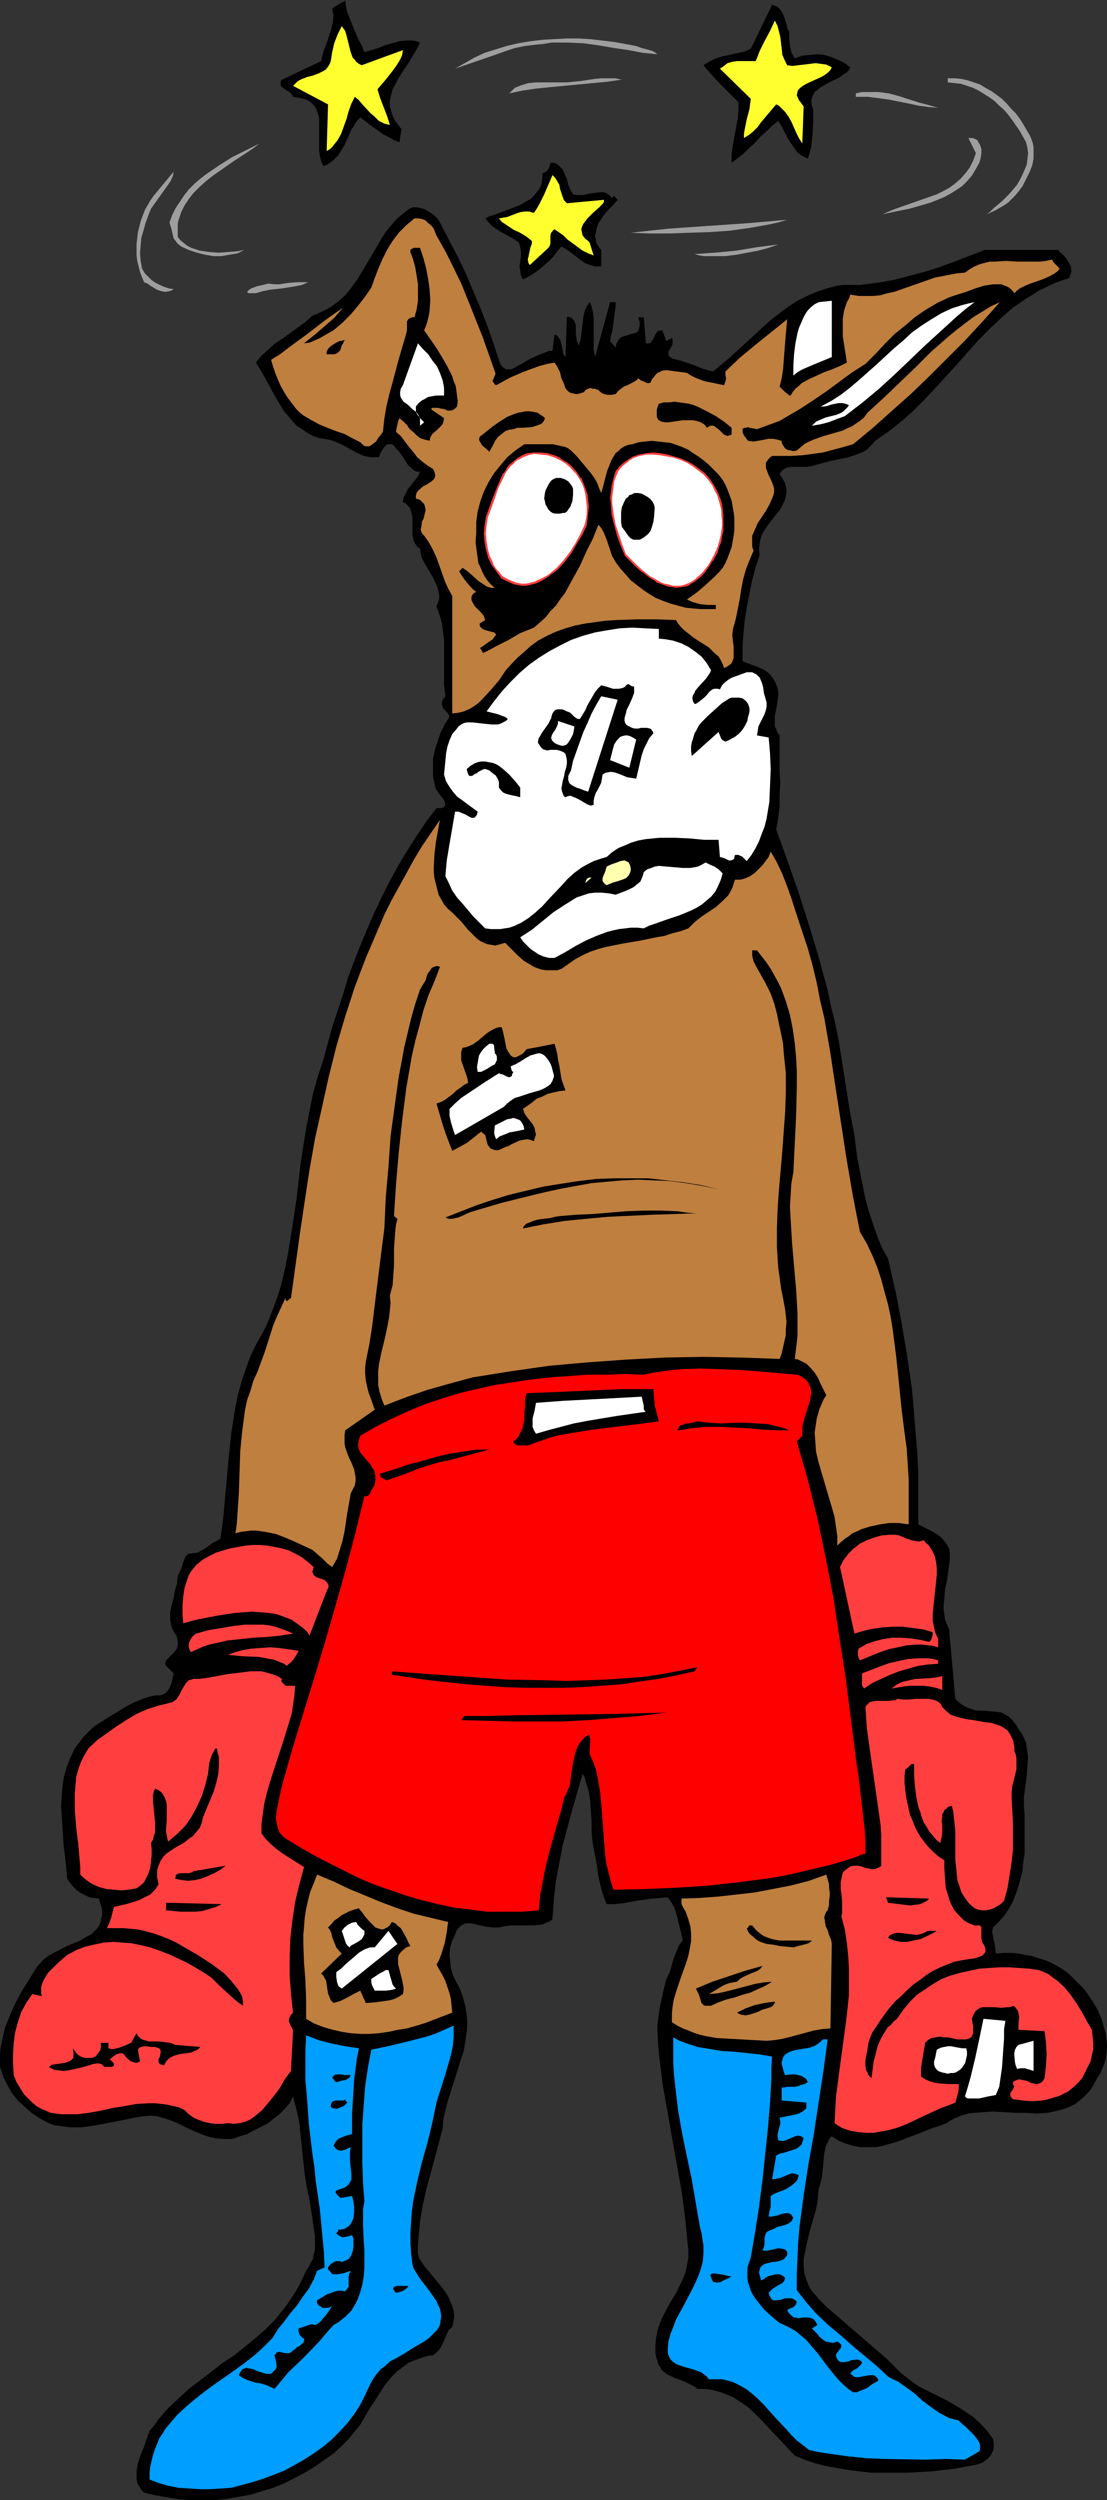 <?xml version="1.0" encoding="UTF-8" standalone="no"?>
<svg
   version="1.0"
   width="68.949mm"
   height="155.668mm"
   id="svg87"
   sodipodi:docname="Democrat 18.wmf"
   xmlns:inkscape="http://www.inkscape.org/namespaces/inkscape"
   xmlns:sodipodi="http://sodipodi.sourceforge.net/DTD/sodipodi-0.dtd"
   xmlns="http://www.w3.org/2000/svg"
   xmlns:svg="http://www.w3.org/2000/svg">
  <rect width="100%" height="100%" fill="#333333" stroke="none"/>
  <sodipodi:namedview
     id="namedview87"
     pagecolor="#ffffff"
     bordercolor="#000000"
     borderopacity="0.25"
     inkscape:showpageshadow="2"
     inkscape:pageopacity="0.0"
     inkscape:pagecheckerboard="0"
     inkscape:deskcolor="#d1d1d1"
     inkscape:document-units="mm" />
  <defs
     id="defs1">
    <pattern
       id="WMFhbasepattern"
       patternUnits="userSpaceOnUse"
       width="6"
       height="6"
       x="0"
       y="0" />
  </defs>
  <path
     style="fill:#000000;fill-opacity:1;fill-rule:evenodd;stroke:none"
     d="m 103.559,52.356 4.201,8.08 1.939,4.04 1.777,4.201 1.777,4.201 1.616,4.201 1.454,4.201 1.454,4.363 0.323,0.485 0.323,0.323 0.485,0.323 0.323,0.162 h 0.485 0.485 l 0.808,-0.323 0.808,-0.485 0.969,-0.485 0.808,-0.485 0.808,-0.485 1.292,-0.646 1.454,-0.646 1.292,-0.485 0.808,-0.323 h 0.808 l 0.485,-3.878 0.323,0.162 0.323,0.162 0.485,0.646 0.323,0.646 0.162,0.646 0.162,0.808 0.162,0.808 0.162,0.808 0.485,0.646 0.323,-9.372 0.323,-0.162 0.323,0.162 0.485,0.162 0.162,0.162 0.162,0.162 0.323,0.485 0.323,0.808 v 0.808 1.293 l 0.162,1.293 0.162,0.646 0.323,0.808 0.485,-1.293 0.162,-1.293 0.162,-1.293 0.323,-2.909 0.323,-1.293 0.485,-1.131 0.323,-0.485 0.323,-0.485 0.323,0.485 0.162,0.646 0.162,0.646 0.162,0.646 0.162,1.616 v 5.333 1.778 l 0.323,1.778 3.554,-12.927 h 1.292 v 0.97 l -0.162,1.131 -0.323,2.424 -0.323,2.424 -0.323,1.131 -0.162,1.131 1.292,1.454 0.162,-0.808 0.323,-0.646 0.323,-0.485 0.485,-0.485 0.485,-0.162 0.646,-0.162 0.969,-0.323 1.131,-0.323 0.485,-0.162 0.323,-0.323 0.162,-0.485 0.162,-0.808 v -0.808 l -0.162,-0.485 -0.162,-0.646 h 1.292 l 0.485,6.14 h 0.485 0.323 l 0.323,-0.162 0.162,-0.162 0.323,-0.485 0.646,-1.293 0.323,-0.485 0.162,-0.323 h 0.323 l 0.485,-0.162 h 0.323 l 0.969,2.585 1.292,-0.808 0.162,0.485 v 0.323 0.646 l -0.323,0.646 -0.323,0.646 -0.323,0.485 v 0.485 0.323 l 0.162,0.323 0.323,0.162 0.323,0.323 1.292,0.323 1.131,0.323 2.423,0.808 2.423,0.97 1.131,0.323 1.292,0.323 1.939,-1.616 1.939,-1.616 3.877,-3.555 3.877,-3.555 1.939,-1.778 2.1,-1.616 1.939,-1.454 2.262,-1.454 2.262,-1.131 2.262,-0.97 2.423,-0.808 2.423,-0.646 1.292,-0.162 h 1.292 1.292 1.454 l 3.877,-0.485 3.877,-0.646 3.716,-0.97 3.716,-0.97 3.554,-1.131 3.554,-1.293 7.109,-2.747 h 17.287 l 0.485,0.646 0.808,0.646 0.646,0.808 0.485,0.808 0.485,0.808 0.162,0.97 v 0.485 l -0.162,0.485 -0.162,0.485 -0.162,0.485 -1.939,0.646 -1.777,0.646 -1.616,0.808 -1.777,0.808 -1.454,0.97 -1.616,0.97 -3.07,2.101 -2.747,2.424 -2.747,2.585 -2.585,2.585 -2.585,2.909 -2.423,2.747 -5.17,5.656 -2.585,2.747 -2.747,2.747 -2.747,2.424 -3.07,2.424 -3.07,2.101 -0.646,0.808 -0.646,0.646 -0.646,0.646 -0.808,0.485 -0.808,0.323 -0.808,0.323 -1.939,0.646 -3.877,0.808 -1.939,0.485 -1.777,0.485 -0.485,0.162 -0.646,0.162 -1.131,0.162 h -1.292 -0.646 -1.777 l -0.969,0.162 -0.485,0.323 -0.485,0.323 -0.323,0.323 -0.323,0.646 0.485,0.646 0.485,0.808 0.323,0.646 0.323,1.293 v 0.646 l -0.162,1.131 -0.323,1.131 -0.485,0.97 -0.646,1.131 -0.808,0.97 -1.616,2.101 -0.808,1.131 -0.646,0.97 -0.485,1.131 -0.323,1.293 -0.162,1.454 v 0.646 l 0.162,0.808 -0.969,2.909 -0.808,3.07 -0.646,3.232 -0.646,3.232 -0.485,3.232 -0.323,3.232 -0.162,3.07 v 3.07 l 2.1,0.808 0.969,0.323 1.131,0.485 0.969,0.485 0.969,0.646 0.808,0.97 0.646,0.97 0.323,0.808 0.323,0.808 0.162,0.808 v 0.808 l -0.162,1.616 -0.323,1.778 -0.323,1.616 v 0.808 0.808 0.808 l 0.323,0.646 0.323,0.808 0.485,0.646 v 2.909 2.909 2.747 l 0.162,2.747 -0.162,2.747 v 2.585 l -0.323,2.747 -0.485,2.747 2.747,7.595 2.585,7.433 2.423,7.595 2.262,7.433 2.1,7.756 0.808,3.878 0.969,3.878 0.808,4.04 0.646,4.04 0.646,4.04 0.646,4.201 0.808,5.009 0.969,5.009 0.646,5.171 0.969,5.009 0.969,4.848 0.646,2.424 0.808,2.424 0.808,2.424 0.808,2.262 0.969,2.262 1.292,2.262 1.777,7.756 1.454,7.595 1.292,7.756 1.131,7.756 0.646,7.756 0.646,7.918 0.162,3.878 v 4.04 3.878 4.201 l 0.969,0.485 0.969,0.485 2.1,1.131 0.969,0.646 0.808,0.808 0.808,0.97 0.646,1.131 0.162,1.293 v 1.293 l -0.323,2.424 -0.323,2.424 -0.485,2.262 -0.162,2.262 -0.162,1.293 v 1.131 l 0.162,1.131 0.162,1.293 0.485,1.131 0.485,1.131 1.454,16.321 0.969,0.97 0.969,0.646 0.969,0.485 0.969,0.323 0.969,0.323 h 0.969 l 2.1,0.162 1.939,0.162 0.969,0.162 0.969,0.485 0.808,0.485 0.808,0.808 0.808,0.97 0.323,0.485 0.323,0.646 0.808,1.131 0.485,0.97 0.485,1.131 0.162,1.131 0.162,1.131 0.162,1.131 -0.162,2.262 -0.162,2.262 -0.323,2.424 -0.323,2.424 v 2.424 l 0.162,1.616 v 1.778 3.717 3.878 l -0.323,1.939 -0.162,1.939 -0.485,1.939 -0.485,1.778 -0.646,1.939 -0.646,1.616 -0.969,1.778 -0.969,1.454 -1.292,1.454 -1.454,1.454 -0.162,0.646 v 0.646 l 0.323,1.616 0.323,1.616 0.162,1.616 1.939,-0.162 h 1.616 l 1.777,0.162 1.616,0.323 1.777,0.323 1.454,0.485 1.616,0.485 1.454,0.646 1.454,0.808 1.292,0.808 1.292,0.97 1.131,1.131 1.131,1.131 1.131,1.131 0.969,1.293 0.969,1.454 1.292,2.101 0.969,2.262 0.323,1.131 0.323,1.131 0.323,1.131 0.162,1.293 0.162,1.131 v 1.293 l -0.162,1.131 -0.162,1.293 -0.323,1.131 -0.485,1.131 -0.485,1.131 -0.646,0.97 -0.808,1.454 -0.646,1.131 -0.969,1.131 -0.808,0.808 -0.969,0.808 -0.969,0.808 -0.969,0.485 -1.131,0.485 -0.969,0.323 -1.292,0.323 -2.262,0.485 -2.423,0.162 -2.585,-0.162 h -2.423 l -2.585,-0.162 -2.585,-0.162 -2.423,0.162 -2.262,0.162 -1.292,0.162 -1.131,0.323 -0.969,0.323 -1.131,0.485 -0.969,0.485 -0.969,0.646 -1.616,0.646 -1.616,0.485 -3.231,1.293 -3.393,1.293 -1.777,0.646 -1.616,0.485 -1.777,0.485 -1.616,0.323 h -1.777 -1.777 l -1.777,-0.323 -1.616,-0.485 -1.616,-0.646 -1.777,-1.131 -0.485,0.485 -0.323,0.646 -0.323,0.646 -0.323,0.808 -0.323,1.616 -0.323,3.232 -0.162,1.778 -0.323,1.616 -0.485,1.454 -0.162,1.616 -0.162,1.616 -0.323,1.778 -0.485,1.616 -0.969,3.393 -0.808,3.393 -0.323,1.616 -0.323,1.616 v 1.616 l 0.162,1.616 0.485,1.616 0.646,1.616 0.485,0.808 0.485,0.646 0.646,0.646 0.646,0.808 2.1,2.101 2.262,1.939 4.685,4.04 4.685,4.04 2.262,1.939 2.1,2.101 1.292,1.293 1.454,1.131 1.454,1.131 1.454,0.97 3.231,1.616 3.231,1.616 3.07,1.778 1.454,0.97 1.454,0.97 1.292,1.131 1.292,1.293 1.131,1.293 1.131,1.616 0.162,0.97 v 0.97 l -0.162,0.808 -0.485,0.97 -0.646,0.808 -0.808,0.646 -0.808,0.485 -0.969,0.323 -2.585,0.485 -2.585,0.485 -2.746,0.323 -2.747,0.323 -2.908,0.162 -2.747,0.162 h -2.908 -2.908 -2.747 l -2.908,-0.323 -2.585,-0.323 -2.747,-0.485 -2.746,-0.485 -2.423,-0.646 -2.423,-0.808 -2.262,-0.97 -2.585,-2.747 -2.585,-2.747 -2.423,-2.585 -2.423,-2.424 -1.292,-1.131 -1.454,-0.97 -1.454,-0.97 -1.454,-0.646 -1.616,-0.646 -1.777,-0.485 -1.777,-0.323 h -2.1 l -0.485,-0.485 -0.646,-0.323 -1.292,-0.646 -1.454,-0.646 -1.454,-0.485 -1.292,-0.646 -0.646,-0.323 -0.646,-0.485 -0.485,-0.485 -0.323,-0.646 -0.485,-0.646 -0.162,-0.808 -0.323,-0.97 -0.162,-0.97 v -1.778 l 0.162,-1.616 0.323,-1.778 0.485,-1.454 0.646,-1.616 1.616,-3.07 1.777,-2.909 0.646,-1.454 0.808,-1.616 0.646,-1.616 0.323,-1.616 0.323,-1.778 v -1.778 l -0.323,-3.232 -0.323,-3.393 -0.808,-6.464 -1.131,-6.464 -1.131,-6.302 -1.131,-6.464 -1.131,-6.302 -0.808,-6.464 -0.323,-3.232 -0.162,-3.232 v -1.454 l 0.162,-1.454 0.485,-3.07 0.646,-3.07 0.808,-3.232 0.485,-0.97 0.485,-1.131 0.646,-2.424 0.485,-1.293 0.485,-1.131 0.485,-1.131 0.808,-0.97 -0.646,-2.747 -0.323,-1.293 -0.323,-1.293 -0.323,-1.293 -0.485,-1.293 -0.646,-1.131 -0.808,-1.131 -1.777,0.162 -1.939,0.162 -3.554,0.485 -3.554,0.646 -1.777,0.162 h -1.777 l -0.646,-1.616 -0.485,-1.454 -0.808,-3.393 -0.485,-3.393 -0.646,-3.232 -0.323,-2.101 -0.162,-2.262 v -2.101 l -0.162,-2.424 -0.162,-2.262 -0.323,-2.262 -0.646,-2.101 -0.323,-1.131 -0.485,-0.97 -2.423,8.403 -1.131,4.201 -1.131,4.201 -0.808,4.201 -0.808,4.363 -0.485,4.363 -0.323,4.525 -0.646,0.485 -0.808,0.323 -0.646,0.323 -0.808,0.162 -1.616,0.162 h -1.616 -1.777 -1.616 l -1.616,0.162 -1.454,0.323 h -0.646 -0.808 l -1.454,-0.162 -1.454,-0.323 -1.454,-0.323 -0.646,-0.162 h -0.808 -0.646 l -0.646,0.323 -0.485,0.323 -0.485,0.485 -0.485,0.646 -0.323,0.97 -0.323,0.646 -0.323,0.646 -0.485,1.616 -0.162,1.616 0.162,1.616 0.162,1.616 0.485,1.616 0.646,1.454 0.808,1.454 0.485,1.131 0.323,0.97 0.646,2.262 0.323,2.101 0.162,2.101 -0.162,2.101 -0.323,2.101 -0.323,2.101 -0.646,1.939 -2.585,8.241 -0.646,1.939 -0.485,2.101 -0.485,2.101 -0.162,2.101 -1.939,7.272 -0.969,3.555 -0.969,3.555 -0.808,3.717 -0.646,3.717 -0.323,3.717 -0.162,1.939 v 1.939 l 0.323,1.131 0.646,0.97 0.646,0.97 0.808,0.97 1.616,1.939 1.616,1.939 0.808,1.131 0.646,0.97 0.485,1.131 0.485,1.131 0.323,1.131 0.162,1.131 -0.162,1.293 -0.323,1.454 -0.808,0.646 -0.485,0.97 -0.808,1.939 -0.485,0.97 -0.485,0.808 -0.646,0.646 -0.808,0.646 -1.292,0.162 -1.131,0.323 -1.292,0.485 -0.969,0.323 -1.131,0.485 -0.808,0.646 -1.777,1.293 -1.454,1.454 -1.454,1.778 -1.131,1.778 -1.131,1.778 -1.292,1.939 -1.131,1.939 -1.131,1.939 -1.454,1.778 -1.454,1.778 -1.616,1.616 -1.777,1.616 -1.131,0.808 -0.969,0.646 -2.262,1.616 -2.423,1.454 -2.423,1.293 -2.585,1.293 -2.423,0.97 -2.746,0.808 -2.585,0.808 -2.746,0.485 -2.746,0.485 -2.746,0.323 h -2.908 -2.746 l -2.746,-0.162 -2.908,-0.485 -2.746,-0.485 -2.746,-0.646 -0.646,-0.646 -0.485,-0.808 -0.485,-0.808 -0.162,-0.97 v -0.808 -0.97 l 0.162,-0.97 0.162,-0.97 0.646,-1.939 0.808,-1.939 0.646,-1.939 0.646,-1.778 1.131,-1.293 0.969,-1.454 2.262,-2.585 2.423,-2.262 2.423,-2.262 2.585,-1.939 2.746,-2.101 2.423,-1.939 2.746,-1.778 2.423,-1.939 2.585,-2.101 2.423,-2.101 2.262,-2.262 2.1,-2.585 0.969,-1.293 0.969,-1.454 0.969,-1.454 0.808,-1.454 0.808,-1.616 0.808,-1.778 0.646,-0.97 0.485,-0.97 0.485,-0.808 0.162,-1.131 0.323,-0.97 v -1.131 -2.101 l -0.323,-2.262 -0.646,-4.363 -0.323,-2.101 -0.646,-2.909 -0.485,-3.07 -0.646,-6.14 -0.323,-3.07 -0.323,-3.07 -0.646,-2.909 -0.808,-3.07 -0.808,1.616 -1.131,1.293 -1.292,1.293 -1.454,1.131 -1.454,1.131 -1.616,0.808 -1.616,0.808 -1.454,0.808 -1.131,0.323 -0.969,0.323 -0.808,0.323 -0.969,0.162 h -1.777 l -1.616,-0.162 -1.616,-0.323 -1.454,-0.485 -3.07,-1.293 -2.908,-1.454 -1.616,-0.646 -1.454,-0.485 -1.616,-0.485 -1.777,-0.162 -1.777,0.162 -0.969,0.162 -0.969,0.162 -4.847,0.97 -2.585,0.485 -2.585,0.485 -2.585,0.323 H 16.479 L 15.187,500.448 14.056,500.286 12.763,500.125 11.471,499.64 9.37,498.509 7.432,497.216 5.816,495.762 4.201,494.307 2.908,492.691 1.777,490.752 0.808,488.813 0,486.389 v -1.454 -1.616 l 0.162,-1.454 0.323,-1.616 0.323,-1.454 0.323,-1.454 1.131,-2.909 1.292,-2.909 1.454,-2.747 1.616,-2.585 1.616,-2.585 0.485,-0.808 0.485,-0.485 0.969,-1.131 1.292,-0.97 1.454,-0.808 2.908,-1.454 3.07,-1.293 1.292,-0.808 1.292,-0.646 0.969,-0.97 0.485,-0.485 0.323,-0.485 0.323,-0.646 0.162,-0.646 0.162,-0.646 0.162,-0.808 v -0.808 l -0.162,-0.808 -0.323,-0.97 -0.323,-1.131 -1.131,-0.162 -1.131,-0.162 -0.969,-0.485 -0.969,-0.485 -0.969,-0.646 -0.808,-0.808 -0.808,-0.97 -0.646,-0.97 -0.485,-4.848 -0.323,-2.424 -0.162,-2.424 -0.323,-4.848 -0.162,-2.424 0.162,-2.424 0.162,-2.262 0.323,-2.262 0.646,-2.262 0.808,-2.101 0.969,-2.101 0.646,-0.97 0.808,-0.97 0.646,-0.97 0.969,-0.97 0.969,-0.97 0.969,-0.808 1.777,-1.131 1.777,-1.131 1.939,-1.131 1.777,-1.131 1.939,-0.97 1.939,-0.808 2.1,-0.646 0.969,-0.162 h 1.131 l 0.808,-0.323 0.646,-0.485 0.485,-0.646 0.323,-0.646 0.323,-0.808 0.162,-0.646 0.323,-1.616 -0.808,-0.808 -0.646,-0.646 -0.323,-0.323 -0.162,-0.323 v -0.485 l 0.162,-0.485 0.808,-0.808 0.646,-0.646 0.646,-0.646 0.485,-0.808 0.162,-0.646 v -0.808 l -0.162,-0.97 -0.162,-0.485 -0.323,-0.485 -0.485,-0.808 -0.323,-0.808 -0.162,-0.808 -0.162,-0.808 v -0.808 -0.97 l 0.323,-1.616 0.485,-1.778 0.323,-1.778 0.485,-1.616 0.162,-1.778 0.323,-0.646 0.323,-0.646 0.323,-0.808 0.162,-0.646 0.485,-1.293 0.323,-0.646 0.485,-0.485 1.131,-0.162 1.131,-0.162 0.969,-0.485 0.808,-0.485 1.777,-1.293 0.969,-0.485 0.808,-0.485 0.485,-3.07 0.323,-3.07 1.131,-12.604 0.646,-6.14 0.485,-3.07 0.485,-3.07 0.646,-3.07 0.808,-2.909 0.969,-2.909 0.969,-2.747 1.292,-2.747 1.454,-2.585 0.969,-1.778 0.808,-1.939 1.454,-3.717 1.292,-3.878 0.969,-4.04 0.808,-4.04 0.646,-4.04 1.292,-8.403 0.485,-4.201 0.485,-4.201 0.646,-4.201 0.646,-4.04 0.808,-4.201 0.808,-4.04 1.131,-4.04 1.292,-3.878 2.1,-7.756 2.585,-7.756 1.131,-3.878 1.454,-3.878 1.454,-3.717 1.616,-3.878 1.616,-3.717 1.777,-3.717 1.777,-3.555 1.939,-3.555 2.1,-3.555 2.262,-3.555 2.262,-3.393 2.585,-3.393 h 0.646 0.485 l 0.646,-0.323 0.323,-0.485 -0.162,-0.646 -0.162,-0.485 -0.808,-0.97 -0.808,-1.131 -0.323,-0.485 -0.162,-0.646 -0.485,-2.262 v -2.101 -2.101 l 0.485,-2.262 0.646,-1.939 0.646,-1.939 0.969,-1.939 1.131,-1.778 -0.162,-0.485 -0.323,-0.485 -0.485,-0.485 -0.323,-0.323 -0.323,-0.485 -0.162,-0.485 v -0.646 l 0.162,-0.646 v 0 l 0.646,-0.808 -0.323,-2.747 v -2.747 -2.585 -2.585 -2.585 l -0.323,-2.585 -0.162,-1.293 -0.323,-1.293 -0.485,-1.293 -0.485,-1.454 0.323,-0.808 0.323,-0.97 v -0.808 l -0.162,-0.808 -0.162,-0.808 -0.323,-0.808 -0.808,-1.778 -0.969,-1.616 -0.969,-1.616 -0.808,-1.616 -0.162,-0.97 -0.162,-0.97 -0.646,-0.485 -0.485,-0.646 -0.323,-0.646 -0.162,-0.646 -0.162,-0.808 v -4.04 l -0.162,-0.808 -0.162,-0.646 -0.162,-0.646 -0.485,-0.646 -0.485,-0.485 -0.808,-0.485 0.162,-0.97 0.485,-0.97 0.485,-0.97 0.485,-0.646 1.292,-1.616 0.646,-0.808 0.485,-1.131 h -0.808 l -0.646,-0.323 -0.646,-0.646 -0.646,-0.485 -1.131,-1.778 -1.131,-1.616 -0.646,-0.646 -0.485,-0.646 -0.485,-0.323 h -0.646 -0.323 l -0.323,0.162 -0.162,0.162 -0.323,0.323 -0.323,0.485 -0.323,0.485 -0.323,0.646 -0.323,0.808 h -0.969 -0.808 l -0.969,-0.162 -0.808,-0.162 -1.777,-0.808 -3.231,-1.778 -1.777,-0.808 -0.969,-0.323 -0.808,-0.162 -0.969,-0.162 -0.969,-0.162 -1.454,-0.485 -1.454,-0.808 -1.131,-0.808 -1.292,-0.808 -0.969,-1.131 -0.969,-1.131 -0.969,-1.131 -0.808,-1.293 -1.454,-2.424 -1.454,-2.747 -1.454,-2.585 -1.454,-2.424 1.292,-1.616 1.616,-1.454 1.616,-1.454 1.777,-1.131 1.777,-1.293 1.777,-1.293 1.777,-1.293 1.616,-1.454 1.131,-0.485 1.131,-0.485 0.969,-0.485 1.131,-0.646 1.777,-1.293 1.616,-1.454 1.454,-1.778 1.292,-1.778 2.262,-3.717 1.131,-1.939 1.131,-1.939 1.131,-1.939 1.131,-1.778 1.292,-1.616 1.454,-1.616 1.777,-1.454 0.808,-0.646 0.969,-0.485 h 0.969 l 0.969,0.162 0.969,0.323 0.808,0.485 0.808,0.485 0.808,0.646 0.646,0.646 z"
     id="path1" />
  <path
     style="fill:#bf7f3f;fill-opacity:1;fill-rule:evenodd;stroke:none"
     d="m 102.751,55.426 2.1,3.717 1.939,3.878 1.939,4.04 1.616,4.04 1.616,4.04 1.616,4.04 2.908,8.241 0.162,0.485 -0.162,0.485 -0.162,0.323 -0.162,0.485 -0.162,0.323 v 0.323 l 0.323,0.323 0.162,0.323 0.323,0.162 3.231,-1.778 3.393,-1.454 1.777,-0.646 1.777,-0.646 1.777,-0.485 1.777,-0.323 0.323,0.485 0.323,0.485 0.646,1.293 0.323,1.454 0.646,1.293 0.162,0.646 0.323,0.646 0.485,0.485 0.485,0.323 0.646,0.162 0.808,0.162 0.808,-0.162 0.969,-0.323 0.323,-0.485 0.323,-0.162 0.323,-0.162 0.485,-0.162 0.485,0.162 h 0.485 l 0.969,0.323 0.485,0.485 0.485,0.323 0.485,0.162 0.646,0.162 h 1.131 l 0.485,-0.162 h 0.323 l 0.646,-0.808 0.646,-0.485 0.646,-0.485 0.808,-0.323 1.292,-0.646 0.808,-0.485 0.485,-0.485 0.646,0.485 0.808,0.323 0.646,0.323 h 0.485 l 0.323,-0.162 0.323,-0.808 0.485,-0.485 0.323,-0.485 0.485,-0.485 0.485,-0.162 0.485,-0.323 1.131,-0.162 1.131,0.162 1.292,0.162 2.423,0.323 0.969,0.646 0.969,0.485 2.1,0.808 2.423,0.485 2.262,0.485 0.162,-0.485 0.162,-0.323 0.162,-0.808 -0.162,-0.808 v -0.808 l 3.393,-3.232 3.716,-3.07 7.432,-5.979 -0.162,1.778 -0.162,1.778 -0.162,1.939 -0.162,2.101 -0.323,4.201 -0.323,2.101 -0.485,1.939 0.646,0.646 0.646,0.646 0.646,0.485 0.323,0.323 h 0.323 l 0.485,-0.808 0.646,-0.808 0.808,-0.646 0.646,-0.646 1.777,-0.97 1.777,-0.808 1.777,-0.808 1.777,-0.646 1.939,-0.808 1.616,-0.808 -0.646,-4.201 -0.323,-1.939 v -2.101 -2.101 l 0.323,-1.939 0.323,-0.97 0.323,-0.97 0.485,-0.808 0.323,-0.97 1.939,0.323 h 1.777 1.616 l 1.777,-0.162 1.616,-0.485 1.616,-0.323 3.231,-1.131 3.231,-1.131 3.231,-1.131 1.777,-0.323 1.616,-0.323 1.777,-0.323 1.777,-0.162 1.131,-0.808 1.131,-0.646 1.131,-0.485 1.131,-0.323 1.292,-0.323 H 234.26 l 2.585,-0.162 2.585,0.162 h 2.747 2.746 l 1.292,-0.162 1.454,-0.323 0.323,0.646 0.969,0.97 0.485,0.485 -0.485,0.646 -0.646,0.485 -1.131,0.646 -1.454,0.646 -1.292,0.485 -1.454,0.485 -1.616,0.646 -1.292,0.646 -0.646,0.485 -0.646,0.646 -0.646,-0.808 -0.808,-0.646 -0.808,-0.323 -0.808,-0.323 h -0.969 -0.969 l -0.969,0.162 -1.131,0.162 -2.1,0.646 -2.1,0.808 -2.1,0.646 -1.939,0.646 -2.747,1.293 -2.747,1.616 -2.585,1.778 -2.262,1.939 -2.423,1.939 -2.262,2.262 -2.262,2.424 -2.423,2.424 -3.07,1.939 -3.07,2.262 -3.07,2.262 -3.07,2.101 -3.231,2.101 -3.07,1.778 -1.616,0.97 -1.777,0.646 -1.777,0.646 -1.777,0.646 -0.808,-0.162 -0.969,-0.162 -0.323,-0.162 -0.485,0.162 h -0.485 l -0.323,0.323 v 0.485 0.323 l 0.323,0.646 0.485,0.646 0.485,0.646 1.292,0.162 0.969,-0.162 0.969,-0.162 1.616,-0.323 h 0.969 l 0.969,0.162 0.485,0.162 0.646,0.162 v 0.323 l 0.162,0.485 0.323,0.485 0.323,0.485 0.485,0.323 0.808,0.162 0.646,0.162 0.808,-0.162 0.969,-0.808 0.969,-0.808 0.969,-0.485 1.131,-0.485 2.262,-0.808 2.262,-0.646 2.262,-0.646 0.969,-0.485 1.131,-0.485 0.969,-0.646 0.969,-0.646 0.969,-0.808 0.808,-1.131 3.716,-3.393 3.716,-3.555 3.877,-3.717 3.716,-3.717 3.877,-3.393 1.939,-1.616 2.1,-1.616 1.939,-1.454 2.1,-1.293 2.1,-1.293 2.1,-0.97 -4.039,4.525 -4.201,4.525 -4.201,4.201 -4.201,4.201 -4.362,4.201 -4.362,3.878 -4.524,4.04 -4.685,3.878 -2.262,0.646 -2.423,0.646 -2.423,0.646 -2.423,0.323 -2.423,0.323 -2.585,0.162 h -2.262 -2.262 l -0.646,0.485 -0.485,0.646 -0.323,0.485 v 0.646 0.485 l 0.162,0.485 0.485,1.293 0.646,1.293 0.485,1.293 0.162,0.646 v 0.808 l -0.162,0.646 -0.323,0.808 -0.646,1.454 -0.808,1.454 -0.969,1.454 -0.969,1.454 -0.646,1.454 -0.323,0.808 -0.323,0.646 v 0.97 0.808 0.808 l 0.323,0.97 -0.969,2.262 -0.808,2.101 -0.646,2.262 -0.485,2.424 -0.323,2.262 -0.485,2.424 -0.485,2.424 -0.646,2.262 -0.162,1.454 0.162,1.454 0.162,1.293 v 0.646 0.808 1.131 l -0.162,0.485 -0.162,0.485 -0.323,0.485 -0.485,0.323 -0.485,0.323 -0.646,0.323 -0.323,-0.97 -0.485,-0.97 -0.485,-0.808 -0.808,-0.646 -1.454,-1.454 -1.777,-1.131 -1.777,-1.131 -1.616,-1.293 -0.808,-0.646 -0.646,-0.646 -0.646,-0.808 -0.485,-0.808 -4.524,-0.162 h -4.685 l -4.847,0.162 -2.585,0.162 -2.262,0.323 -2.423,0.323 -2.423,0.485 -2.262,0.646 -2.262,0.808 -2.1,0.97 -2.1,1.131 -1.777,1.293 -1.777,1.616 -1.131,0.97 -0.969,0.97 -1.939,2.101 -1.616,2.424 -1.939,2.262 -1.939,2.101 -0.969,0.97 -1.131,0.808 -1.131,0.646 -1.131,0.485 -1.292,0.323 -1.454,0.162 v -27.632 l -0.969,-1.778 -0.808,-1.778 -1.292,-3.717 -0.646,-1.778 -0.808,-1.778 -0.969,-1.778 -1.131,-1.616 -0.485,-0.485 -0.162,-0.485 -0.162,-0.485 0.162,-0.646 0.162,-1.293 0.323,-0.485 0.162,-0.646 0.323,-1.293 v -0.485 l -0.162,-0.646 -0.162,-0.485 -0.485,-0.485 -0.485,-0.485 -0.969,-0.323 v -0.646 l 0.162,-0.646 0.323,-0.485 0.323,-0.323 0.969,-0.808 0.969,-0.485 0.969,-0.646 0.323,-0.323 0.323,-0.323 0.162,-0.485 v -0.485 l -0.162,-0.646 -0.323,-0.646 -1.292,-0.808 -1.292,-0.97 -1.131,-0.97 -0.969,-1.293 -0.969,-1.131 -0.969,-1.293 -0.969,-1.293 -1.131,-0.97 0.162,-0.97 0.162,-0.646 0.162,-0.808 0.323,-0.808 0.969,0.808 0.808,0.808 0.646,0.97 0.808,0.646 0.808,0.808 0.808,0.646 0.969,0.323 1.292,0.323 0.162,-0.808 0.485,-0.808 1.131,-0.97 0.646,-0.646 0.485,-0.485 0.323,-0.646 0.162,-0.97 -3.07,-2.101 0.323,-0.323 h 0.485 0.808 l 0.646,0.162 0.969,0.162 0.646,0.323 h 0.808 l 0.485,-0.162 0.323,-0.162 0.323,-0.323 0.323,-0.323 0.162,-1.293 -0.162,-1.131 -0.162,-1.293 -0.162,-1.131 -0.485,-1.131 -0.323,-1.131 -1.131,-2.262 -1.292,-2.262 -1.292,-2.101 -1.454,-2.101 -1.454,-2.101 0.485,-1.131 0.323,-1.131 0.323,-1.293 0.162,-1.131 0.162,-2.424 -0.162,-2.424 -0.323,-2.424 -0.485,-2.585 -0.646,-2.424 -0.808,-2.424 H 98.228 97.42 l -0.323,0.162 -0.323,0.162 -0.162,0.162 v 0.485 l 0.646,1.778 0.485,1.778 0.323,1.939 0.323,2.101 v 1.939 1.939 l -0.323,2.101 -0.485,1.778 h -0.485 l -0.485,0.162 -0.323,0.162 -0.162,0.162 -0.323,0.485 v 0.646 1.454 l -0.162,0.646 -0.162,0.646 -1.616,5.494 -1.454,5.494 -0.808,2.909 -0.646,2.747 -0.485,2.909 -0.323,3.07 -0.485,0.646 -0.646,0.808 -0.485,0.808 -0.646,0.485 -0.646,0.485 -0.323,0.162 h -0.323 -0.485 l -0.485,-0.162 -0.323,-0.323 -0.485,-0.485 -1.939,-0.97 -1.777,-0.97 -1.939,-0.646 -2.1,-0.808 -1.939,-0.808 -1.777,-0.97 -1.939,-1.131 -0.808,-0.646 -0.808,-0.808 -1.131,-1.454 -0.969,-1.293 -0.808,-1.293 -0.808,-1.454 -0.646,-1.454 -0.646,-1.616 -0.485,-1.454 -0.485,-1.616 2.1,-1.293 2.1,-1.616 4.201,-3.07 4.201,-3.232 2.262,-1.616 2.1,-1.454 -1.131,1.293 -0.969,1.131 -2.423,2.101 -2.262,1.939 -2.423,1.939 1.292,-0.162 1.131,-0.485 1.131,-0.485 2.262,-1.293 1.131,-0.646 2.1,-1.778 1.939,-1.939 1.777,-2.101 1.616,-2.101 1.454,-2.101 0.808,-2.262 0.808,-2.101 0.969,-2.262 1.131,-2.262 1.292,-2.101 1.454,-1.939 0.969,-0.97 0.808,-0.808 0.969,-0.808 0.969,-0.808 h 0.808 l 0.969,0.162 0.808,0.323 0.646,0.646 0.646,0.485 0.646,0.808 0.323,0.808 z"
     id="path2" />
  <path
     style="fill:#000000;fill-opacity:1;fill-rule:evenodd;stroke:none"
     d="m 81.264,0 0.162,1.454 0.323,1.454 0.646,1.616 0.646,1.616 1.292,3.07 0.808,1.454 0.646,1.616 1.616,-0.485 1.616,-0.485 1.616,-0.646 1.616,-0.485 1.777,-0.485 1.616,-0.162 h 0.808 0.808 l 0.808,0.162 0.808,0.323 -0.646,1.293 -0.646,1.131 -1.454,2.424 -1.616,2.424 -0.808,1.293 -0.646,1.293 -0.646,1.131 -0.323,1.293 -0.323,1.293 v 1.293 l 0.323,1.293 0.485,1.454 0.323,0.646 0.485,0.646 0.485,0.646 0.646,0.808 -0.485,3.07 -1.292,-0.485 -1.131,-0.646 -1.292,-0.646 -1.131,-0.808 -2.262,-1.616 -2.1,-1.616 -0.646,0.646 -0.485,0.646 -0.969,1.616 -0.808,1.778 -0.808,1.778 -0.969,1.616 -0.485,0.808 -0.646,0.646 -0.646,0.646 -0.646,0.485 -0.808,0.485 -0.808,0.323 -0.485,-1.131 -0.323,-1.293 -0.162,-1.293 V 34.096 31.51 28.925 27.794 L 74.802,26.663 74.479,25.693 73.994,24.885 73.186,24.077 72.701,23.754 72.055,23.431 71.409,23.269 70.763,23.108 69.955,22.946 68.986,22.784 68.662,22.138 68.178,21.653 67.532,21.33 66.885,20.845 66.401,20.522 66.077,20.037 v -0.323 -0.162 -0.485 l 0.323,-0.323 9.209,-4.363 0.323,-1.454 0.485,-1.616 0.646,-1.616 0.485,-1.454 0.485,-1.616 0.323,-1.454 L 78.517,3.555 78.356,2.909 78.194,2.101 78.517,1.778 79.002,1.454 79.81,0.97 80.618,0.485 81.102,0.323 Z"
     id="path3" />
  <path
     style="fill:#000000;fill-opacity:1;fill-rule:evenodd;stroke:none"
     d="m 185.792,7.433 v 1.616 l 0.162,1.778 0.323,1.454 0.808,1.454 1.777,-0.646 1.777,-0.162 1.777,-0.162 1.616,0.162 1.616,0.485 1.616,0.646 1.616,0.808 1.292,0.97 -0.323,0.646 -0.646,0.646 -0.808,0.485 -0.808,0.646 -1.777,0.808 -1.777,0.97 -0.808,0.485 -0.808,0.646 -0.646,0.485 -0.323,0.646 -0.323,0.808 -0.162,0.808 0.162,0.97 0.162,0.485 0.162,0.485 v 1.454 1.293 l -0.162,2.909 -0.323,3.07 -0.323,1.293 -0.485,1.454 -0.646,-0.323 -0.646,-0.323 -0.485,-0.323 -0.646,-0.485 -0.808,-1.131 -0.808,-1.131 -0.808,-1.293 -0.646,-1.293 -0.646,-1.293 -0.808,-1.293 -1.454,1.131 -1.292,1.293 -1.454,1.293 -1.292,1.454 -1.454,1.293 -1.292,1.293 -1.454,1.131 -1.292,0.97 v -1.778 l 0.162,-1.616 0.646,-3.555 0.646,-3.555 0.162,-1.778 v -1.939 l -2.1,-2.101 -2.262,-2.262 -2.1,-2.262 -0.969,-1.131 -0.808,-0.97 1.292,-0.808 1.292,-0.646 1.292,-0.485 2.908,-0.646 1.454,-0.323 1.454,-0.323 1.454,-0.646 v 0 l 5.008,-10.342 0.485,0.162 0.485,0.162 0.485,0.323 0.323,0.323 0.485,0.646 0.485,0.97 0.323,0.97 0.323,0.97 0.162,0.97 z"
     id="path4" />
  <path
     style="fill:#ffff30;fill-opacity:1;fill-rule:evenodd;stroke:none"
     d="m 185.308,15.351 1.292,0.162 1.292,-0.162 1.454,-0.162 1.292,-0.162 1.292,-0.162 1.292,0.162 1.292,0.162 0.646,0.323 0.646,0.323 -0.323,0.646 -0.646,0.646 -0.646,0.485 -0.808,0.485 -1.777,0.808 -1.777,0.808 -0.808,0.485 -0.646,0.485 -0.485,0.485 -0.162,0.485 -0.162,0.808 0.162,0.323 0.162,0.323 0.162,0.485 0.323,0.323 0.323,0.485 0.485,0.646 -0.323,8.726 -0.808,-1.293 -0.646,-1.293 -0.485,-1.131 -0.646,-1.454 -0.646,-1.131 -0.808,-1.131 -0.969,-0.97 -0.485,-0.485 -0.646,-0.323 -1.777,2.101 -1.777,2.101 -0.808,1.131 -0.969,0.97 -0.969,0.808 -1.292,0.808 v -0.97 l 0.162,-0.97 0.485,-2.424 0.646,-2.424 0.162,-1.293 0.162,-1.131 -7.27,-7.11 0.485,-0.323 0.485,-0.323 0.808,-0.646 1.131,-0.323 1.131,-0.162 h 4.362 l 0.485,-1.131 0.485,-1.293 1.131,-2.262 1.292,-2.424 1.131,-2.424 0.323,0.646 0.323,0.646 0.323,1.293 0.323,1.293 0.323,2.747 0.162,1.454 0.485,1.131 0.323,0.646 z"
     id="path5" />
  <path
     style="fill:#ffff30;fill-opacity:1;fill-rule:evenodd;stroke:none"
     d="m 85.141,15.351 9.694,-3.555 -0.162,1.131 -0.485,1.131 -0.808,1.293 -0.808,1.131 -1.777,2.262 -1.939,2.262 0.646,2.101 0.808,2.101 0.808,2.101 0.323,0.97 0.323,1.131 -0.646,-0.162 -0.646,-0.162 -1.292,-0.646 -0.969,-0.97 -0.969,-0.808 -1.939,-2.101 -0.808,-0.97 -0.969,-0.808 -0.808,1.616 -0.646,1.778 -0.485,1.778 -0.646,1.778 -0.646,1.778 -0.808,1.454 -0.646,0.808 -0.485,0.646 -0.646,0.646 -0.808,0.485 0.323,-10.988 -8.239,-4.363 0.485,-0.485 0.485,-0.485 0.485,-0.323 0.646,-0.323 1.292,-0.485 0.646,-0.162 0.646,-0.162 1.292,-0.485 0.646,-0.323 0.646,-0.323 0.485,-0.323 0.485,-0.646 0.323,-0.485 0.323,-0.808 0.323,-2.101 0.485,-2.101 0.808,-2.101 0.969,-1.939 0.323,0.485 0.485,0.646 0.323,1.131 0.323,1.293 0.323,1.293 0.323,1.293 0.485,1.293 0.485,0.485 0.323,0.485 0.646,0.485 z"
     id="path6" />
  <path
     style="fill:#000000;fill-opacity:1;fill-rule:evenodd;stroke:none"
     d="m 134.901,45.73 0.646,0.162 h 0.646 1.292 l 1.131,-0.323 1.292,-0.162 1.131,-0.162 h 0.646 0.485 l 0.485,0.162 0.485,0.323 0.485,0.323 0.485,0.646 0.323,-0.646 0.969,0.97 -1.131,1.293 -1.292,1.293 -1.131,1.454 -0.969,1.454 -0.323,0.808 -0.162,0.808 -0.162,0.646 -0.162,0.808 0.162,0.808 0.162,0.808 0.485,0.808 0.646,0.808 v 3.878 h -0.808 -0.646 l -1.131,-0.323 -1.292,-0.485 -1.131,-0.808 -0.969,-0.808 -1.131,-0.808 -1.131,-0.808 -1.131,-0.646 -0.969,1.131 -0.969,1.293 -1.131,1.131 -1.131,0.97 -1.131,0.97 -1.131,0.808 -1.292,0.808 -1.292,0.646 -0.485,-0.97 -0.162,-1.131 -0.162,-0.97 0.162,-1.131 0.162,-1.131 V 59.304 l -0.162,-1.131 -0.323,-1.131 -0.969,-0.646 -1.131,-0.646 -1.131,-0.646 -0.969,-0.485 -0.969,-0.646 -0.969,-0.646 -0.969,-0.97 -0.808,-0.97 0.969,-0.485 1.131,-0.323 2.1,-0.808 2.262,-0.808 2.262,-0.97 0.969,-0.646 0.969,-0.485 0.808,-0.808 0.646,-0.808 0.646,-0.808 0.485,-1.131 0.162,-1.293 0.162,-1.293 0.485,-0.162 0.323,-0.162 0.323,-0.323 0.162,-0.323 0.323,-0.646 0.162,-0.808 h 0.646 l 0.646,0.162 0.485,0.323 0.323,0.323 0.808,0.808 0.485,1.131 0.485,1.131 0.323,1.293 0.485,1.131 z"
     id="path7" />
  <path
     style="fill:#ffff30;fill-opacity:1;fill-rule:evenodd;stroke:none"
     d="m 133.447,47.831 8.724,-0.808 v 0.485 l -0.323,0.485 -0.485,0.485 -0.485,0.485 -1.292,1.131 -1.292,1.293 -0.485,0.646 -0.485,0.646 -0.323,0.646 -0.162,0.646 0.162,0.808 0.162,0.646 0.646,0.808 0.485,0.323 0.485,0.485 0.969,3.07 -1.292,-0.485 -1.292,-0.646 -1.131,-0.808 -1.292,-0.97 -1.131,-0.808 -0.969,-0.97 -1.131,-0.808 -0.969,-0.646 -0.323,0.162 -0.162,0.323 -0.323,0.323 -0.162,0.646 v 0.646 1.293 l -0.162,0.485 -0.323,0.485 -4.362,4.04 -0.323,-0.485 -0.162,-0.808 0.162,-0.646 0.162,-0.808 0.323,-1.454 0.323,-0.808 v -0.646 l -0.969,-0.808 -0.969,-0.646 -1.131,-0.646 -1.131,-0.485 -0.969,-0.646 -0.969,-0.646 -0.969,-0.646 -0.646,-0.808 0.969,-0.162 0.969,-0.162 2.1,-0.808 0.969,-0.323 0.969,-0.162 h 1.131 l 0.485,0.162 0.646,0.162 0.646,-0.97 0.646,-1.131 1.131,-2.262 0.969,-2.262 0.969,-2.262 0.323,0.323 0.323,0.323 0.485,0.808 0.485,0.808 0.162,0.97 0.646,1.939 0.323,0.808 z"
     id="path8" />
  <path
     style="fill:#9e9e9e;fill-opacity:1;fill-rule:evenodd;stroke:none"
     d="m 154.773,12.766 -3.393,-0.323 -3.393,-0.646 -3.393,-0.485 -3.716,-0.646 -3.554,-0.485 -3.716,-0.162 h -1.777 -1.939 l -1.939,0.323 -1.777,0.162 -2.585,0.323 -2.423,0.485 -2.423,0.808 -2.262,0.808 -4.685,1.616 -4.685,1.616 2.262,-1.293 2.262,-1.293 2.423,-1.131 2.585,-0.808 2.585,-0.808 2.747,-0.646 2.908,-0.485 2.746,-0.323 2.747,-0.162 2.908,-0.162 h 2.908 l 2.747,0.162 2.746,0.323 2.747,0.323 2.747,0.485 2.585,0.485 1.292,0.485 1.292,0.323 1.131,0.323 0.646,0.323 z"
     id="path9" />
  <path
     style="fill:#9e9e9e;fill-opacity:1;fill-rule:evenodd;stroke:none"
     d="m 146.372,18.745 -3.393,0.485 -3.393,0.323 -3.393,0.323 -3.393,0.323 -3.393,0.323 -3.231,0.323 -3.231,0.485 -3.07,0.646 0.646,-0.646 0.646,-0.646 1.616,-0.646 1.616,-0.485 1.777,-0.162 h 5.655 1.616 l 3.231,-0.323 3.231,-0.485 1.616,-0.162 h 1.616 1.616 z"
     id="path10" />
  <path
     style="fill:#9e9e9e;fill-opacity:1;fill-rule:evenodd;stroke:none"
     d="m 242.499,31.995 0.323,0.808 0.323,0.97 0.162,0.808 v 0.97 1.778 l -0.323,1.616 -0.646,1.616 -0.808,1.616 -0.808,1.616 -0.969,1.293 -0.808,0.97 -0.808,0.808 -0.808,0.808 -0.969,0.646 -1.939,1.131 -2.1,0.97 0.808,-0.646 0.808,-0.808 1.939,-1.616 1.777,-1.778 1.777,-2.101 0.646,-1.131 0.646,-1.293 0.485,-1.131 0.485,-1.131 0.162,-1.293 0.162,-1.454 -0.162,-1.293 -0.323,-1.293 -1.454,-2.585 -1.777,-2.585 -0.969,-1.293 -0.969,-1.131 -1.131,-0.97 -1.131,-1.131 -1.131,-0.808 -1.292,-0.808 -1.292,-0.808 -1.292,-0.646 -1.454,-0.485 -1.454,-0.485 -1.616,-0.162 -1.454,-0.162 v -0.97 h 1.616 l 1.616,0.162 1.454,0.323 1.454,0.485 1.454,0.485 1.292,0.808 1.454,0.808 1.131,0.808 1.292,0.97 1.131,1.131 0.969,1.131 1.131,1.131 0.969,1.293 0.808,1.293 z"
     id="path11" />
  <path
     style="fill:#9e9e9e;fill-opacity:1;fill-rule:evenodd;stroke:none"
     d="m 220.851,25.37 -2.1,-0.162 -2.423,-0.323 -2.262,-0.485 -2.423,-0.485 -2.423,-0.485 -2.423,-0.323 -2.585,-0.323 h -2.747 v -0.808 l 1.454,-0.323 h 1.292 1.292 1.292 l 2.423,0.323 2.423,0.646 4.524,1.454 2.423,0.646 z"
     id="path12" />
  <path
     style="fill:#9e9e9e;fill-opacity:1;fill-rule:evenodd;stroke:none"
     d="m 230.544,38.297 -0.808,1.454 -0.969,1.616 -1.131,1.293 -1.131,1.131 -1.454,0.97 -1.292,0.808 -1.454,0.808 -1.616,0.646 -1.616,0.646 -1.616,0.485 -3.393,0.97 -3.231,0.646 -3.07,0.646 1.454,-0.646 1.616,-0.646 3.231,-1.131 3.231,-1.131 3.231,-1.131 1.616,-0.808 1.454,-0.808 1.292,-0.97 1.292,-1.131 1.131,-1.293 0.969,-1.293 0.808,-1.616 0.646,-1.778 -1.777,-3.555 h 0.485 0.485 l 0.485,0.162 0.323,0.162 0.323,0.162 0.162,0.323 0.485,0.808 0.323,0.97 v 0.97 l -0.162,1.131 z"
     id="path13" />
  <path
     style="fill:#9e9e9e;fill-opacity:1;fill-rule:evenodd;stroke:none"
     d="m 61.069,33.773 -1.454,1.131 -1.454,0.97 -3.231,2.101 -3.231,2.262 -1.616,1.131 -1.616,1.293 -1.454,1.293 -1.454,1.454 -1.131,1.454 -0.969,1.454 -0.808,1.616 -0.646,1.939 -0.162,0.808 v 1.131 0.97 0.97 l 0.646,0.808 0.808,0.646 0.808,0.646 0.969,0.485 0.969,0.323 0.969,0.323 1.131,0.162 1.131,0.162 2.1,0.162 2.262,-0.162 2.1,-0.162 1.777,-0.323 -1.616,0.808 -1.939,0.323 -1.777,0.323 h -1.939 l -1.939,-0.323 -1.939,-0.485 -1.939,-0.646 -1.777,-0.808 -0.808,-0.646 -0.485,-0.646 -0.485,-0.646 -0.162,-0.646 -0.323,-1.454 -0.485,-1.616 0.646,-1.778 0.808,-1.616 0.969,-1.454 0.969,-1.454 1.131,-1.454 1.292,-1.293 1.292,-1.131 1.454,-1.131 3.07,-2.101 3.07,-1.939 3.231,-1.616 z"
     id="path14" />
  <path
     style="fill:#9e9e9e;fill-opacity:1;fill-rule:evenodd;stroke:none"
     d="m 35.543,49.124 -0.646,1.616 -0.646,1.778 -0.485,1.778 -0.485,1.616 -0.162,1.778 -0.162,1.939 0.162,1.778 0.323,1.778 0.646,1.131 0.808,0.808 0.808,0.808 0.969,0.646 0.969,0.485 1.131,0.485 0.969,0.323 1.131,0.162 -0.485,0.323 -0.485,0.162 -0.969,0.162 -0.969,-0.162 -0.969,-0.323 -1.616,-0.97 -0.646,-0.485 -0.808,-0.323 -0.485,-1.131 -0.485,-1.293 -0.323,-1.293 -0.323,-1.293 -0.162,-1.293 v -1.454 -1.293 l 0.323,-2.747 0.323,-1.293 0.323,-1.293 0.485,-1.293 0.485,-1.293 0.646,-1.131 0.646,-1.131 0.808,-1.131 4.685,-5.656 -0.162,0.97 -0.485,1.131 -0.646,0.97 -0.808,1.131 -1.616,2.262 -0.808,1.131 z"
     id="path15" />
  <path
     style="fill:#9e9e9e;fill-opacity:1;fill-rule:evenodd;stroke:none"
     d="m 185.308,51.709 -2.1,0.646 -2.262,0.485 -4.524,0.808 -4.685,0.646 -4.685,0.323 -4.847,0.162 -4.685,0.162 h -4.524 l -4.524,-0.162 4.362,-0.485 4.524,-0.485 9.37,-0.646 9.37,-0.646 z"
     id="path16" />
  <path
     style="fill:#9e9e9e;fill-opacity:1;fill-rule:evenodd;stroke:none"
     d="m 183.207,57.526 -2.262,0.808 -2.423,0.646 -2.585,0.485 -2.585,0.485 -2.585,0.323 h -2.585 -2.423 l -1.131,-0.162 -1.131,-0.323 2.423,-0.162 2.423,-0.162 5.008,-0.485 4.847,-0.808 z"
     id="path17" />
  <path
     style="fill:#9e9e9e;fill-opacity:1;fill-rule:evenodd;stroke:none"
     d="m 72.54,66.414 -1.454,0.646 -1.616,0.323 -3.07,0.485 -2.908,0.323 -1.616,0.323 -1.616,0.485 h -0.969 -0.323 -0.485 l -0.162,-0.162 -0.162,-0.162 0.485,-0.485 0.485,-0.323 1.292,-0.485 1.454,-0.323 1.292,-0.323 1.454,0.162 h 1.131 l 2.1,-0.323 2.1,-0.162 h 1.292 z"
     id="path18" />
  <path
     style="fill:#ffffff;fill-opacity:1;fill-rule:evenodd;stroke:none"
     d="m 195.809,84.027 -4.685,1.939 -2.262,0.97 -1.131,0.646 -0.969,0.808 v -2.424 l 0.162,-2.585 0.323,-2.585 0.485,-2.424 0.323,-1.131 0.485,-1.131 0.485,-1.131 0.485,-0.97 0.646,-0.97 0.808,-0.808 0.808,-0.646 0.969,-0.485 3.07,-0.323 z"
     id="path19" />
  <path
     style="fill:#ffffff;fill-opacity:1;fill-rule:evenodd;stroke:none"
     d="m 229.413,71.1 -2.1,1.616 -2.1,1.778 -3.716,3.393 -3.716,3.393 -7.109,6.787 -3.716,3.393 -3.877,3.232 -2.1,1.616 -2.1,1.616 -1.777,0.646 -2.1,0.808 -1.939,0.485 -0.969,0.162 -0.969,0.162 0.485,-0.485 0.485,-0.485 1.131,-0.485 1.131,-0.485 1.292,-0.323 1.292,-0.323 1.131,-0.485 0.485,-0.323 0.485,-0.485 0.485,-0.485 0.323,-0.485 -0.808,-0.323 -0.808,-0.162 h -0.808 l -0.808,0.162 -0.808,0.162 -0.969,0.323 -0.808,0.162 h -0.808 l 2.423,-1.293 2.262,-1.454 2.1,-1.616 2.1,-1.778 4.201,-3.717 4.201,-3.878 2.1,-1.778 2.1,-1.939 2.262,-1.616 2.262,-1.454 2.423,-1.454 2.423,-1.131 2.585,-0.808 1.292,-0.323 z"
     id="path20" />
  <path
     style="fill:#000000;fill-opacity:1;fill-rule:evenodd;stroke:none"
     d="m 81.264,79.988 -0.323,0.323 -0.162,0.485 -0.323,0.485 -0.162,0.485 -0.162,0.646 -0.485,0.485 -0.485,0.323 -0.646,0.162 h -1.616 v -0.646 l 0.323,-0.646 0.485,-0.485 0.646,-0.485 0.808,-0.485 0.646,-0.323 0.808,-0.162 z"
     id="path21" />
  <path
     style="fill:#ffffff;fill-opacity:1;fill-rule:evenodd;stroke:none"
     d="m 148.795,80.311 -0.323,1.454 z"
     id="path22" />
  <path
     style="fill:#ffffff;fill-opacity:1;fill-rule:evenodd;stroke:none"
     d="m 104.528,93.076 h -0.969 -0.969 l -0.808,0.162 -0.969,0.162 -0.808,0.485 -0.646,0.323 -0.808,0.646 -0.646,0.808 v 0.646 0.485 l 0.162,0.485 0.323,0.485 0.646,0.808 0.808,0.808 v 0 l -0.969,0.808 V 99.217 98.571 L 98.551,97.763 98.228,97.278 97.743,96.793 97.097,96.308 96.127,95.339 94.996,94.531 94.673,94.046 94.35,93.561 94.189,92.915 v -0.646 l 0.162,-0.808 0.485,-0.808 3.554,-9.857 1.131,1.293 1.292,1.293 0.969,1.454 1.131,1.454 0.646,1.454 0.646,1.778 0.162,0.808 0.162,0.97 v 0.808 z"
     id="path23" />
  <path
     style="fill:#000000;fill-opacity:1;fill-rule:evenodd;stroke:none"
     d="m 172.221,100.671 v 1.616 l -0.485,0.162 -0.485,0.162 -0.323,-0.162 -0.485,-0.162 -0.485,-0.485 -0.646,-0.646 -0.646,-0.485 -0.646,-0.485 h -0.323 -0.485 l -0.323,0.162 -0.485,0.323 -0.323,-0.485 -0.323,-0.323 -0.808,-0.485 -0.969,-0.323 -0.969,-0.162 h -1.131 -1.131 l -2.262,0.323 -1.131,0.162 h -0.808 l -0.808,-0.162 -0.646,-0.323 -0.162,-0.162 -0.162,-0.323 -0.162,-0.323 v -0.485 -0.485 -0.646 l 0.162,-0.646 0.323,-0.808 1.131,-0.323 h 1.292 l 1.292,-0.162 1.131,0.162 1.131,0.162 1.131,0.162 1.131,0.323 1.131,0.485 1.939,0.97 2.1,1.131 1.939,1.293 z"
     id="path24" />
  <path
     style="fill:#000000;fill-opacity:1;fill-rule:evenodd;stroke:none"
     d="m 128.278,98.409 -0.162,0.485 -0.323,0.485 -0.323,0.323 -0.323,0.162 -0.969,0.323 -0.969,0.323 -2.262,0.162 h -1.131 l -0.969,0.323 -1.131,0.162 -0.808,0.323 -0.808,0.646 -0.808,0.646 -0.646,0.808 -0.485,0.97 -0.969,1.778 -0.323,-0.323 -0.323,-0.323 -0.969,-0.808 -0.323,-0.485 -0.323,-0.485 -0.162,-0.485 0.162,-0.646 1.454,-1.131 1.616,-1.293 1.616,-1.131 1.777,-1.131 1.616,-0.646 0.969,-0.323 0.969,-0.162 0.808,-0.162 h 0.969 l 0.969,0.162 0.808,0.162 0.485,0.323 0.969,0.646 z"
     id="path25" />
  <path
     style="fill:#000000;fill-opacity:1;fill-rule:evenodd;stroke:none"
     d="m 170.121,112.952 0.646,1.131 0.485,1.131 0.485,1.293 0.485,1.293 0.485,2.747 0.162,1.293 v 1.454 1.454 l -0.162,1.293 -0.485,2.747 -0.485,1.293 -0.485,1.293 -0.485,1.131 -0.646,1.131 -0.969,1.131 -0.969,0.97 -2.1,1.939 -2.1,1.778 -2.262,1.616 0.646,0.323 0.808,0.323 1.777,0.485 1.777,0.162 h 1.777 v 0.97 h -1.777 -1.777 l -1.939,-0.162 -1.616,-0.162 -1.777,-0.485 -1.777,-0.485 -1.777,-0.646 -1.616,-0.646 -1.616,-0.97 -1.454,-0.97 -1.454,-1.131 -1.454,-1.131 -1.131,-1.293 -1.292,-1.454 -0.969,-1.293 -0.969,-1.616 -0.646,-1.939 -0.646,-1.939 -0.808,-1.939 -0.485,-0.808 -0.646,-0.808 -1.292,3.232 -1.616,3.232 -1.454,3.232 -1.777,3.232 -1.777,3.232 -1.131,1.454 -0.969,1.454 -1.292,1.293 -1.131,1.454 -1.454,1.293 -1.292,1.131 -1.616,0.646 -1.616,0.646 -2.747,1.616 -2.908,1.454 -1.454,0.808 -1.616,0.808 -0.808,-1.293 v 0.162 l 0.969,-0.646 1.131,-0.808 0.969,-0.646 0.323,-0.485 0.485,-0.646 -0.485,-0.485 -0.646,-0.162 -0.646,-0.162 -1.131,-0.323 -0.485,-0.323 -0.323,-0.323 -0.162,-0.323 v -0.485 l 1.292,-0.808 -0.162,-0.485 -0.162,-0.485 -0.646,-0.808 -0.646,-0.646 -0.808,-0.808 -0.485,-0.808 -0.323,-0.646 v -0.485 -0.323 l 0.162,-0.323 0.323,-0.485 0.646,-0.323 -0.646,-0.485 -0.646,-0.646 -0.969,-1.131 -0.485,-0.646 -0.485,-0.646 -0.808,-1.293 0.808,-0.808 0.969,0.646 0.969,0.808 1.777,1.616 0.969,0.646 0.969,0.646 0.969,0.323 h 0.969 l -0.969,-0.808 -0.808,-0.97 -0.646,-0.97 -0.485,-0.97 -0.485,-1.131 -0.485,-0.97 -0.162,-1.293 -0.162,-1.131 -0.323,-2.424 0.162,-2.424 v -2.424 l 0.323,-2.424 0.646,-2.424 0.808,-2.262 1.131,-2.262 1.292,-2.101 1.454,-1.778 1.616,-1.939 1.939,-1.616 2.1,-1.454 h 1.777 5.008 l 1.454,0.323 0.646,0.162 0.808,0.162 0.646,0.323 0.646,0.485 0.646,0.646 0.646,0.646 1.777,2.101 1.616,1.939 0.808,1.131 0.646,1.131 0.485,1.293 0.485,1.131 0.485,-1.616 0.485,-1.939 0.485,-1.778 0.646,-1.616 0.323,-0.808 0.485,-0.808 0.485,-0.808 0.646,-0.485 0.646,-0.646 0.808,-0.485 0.808,-0.323 0.969,-0.162 1.616,-0.485 1.454,-0.162 1.616,-0.162 1.454,0.162 1.454,0.162 1.454,0.162 1.454,0.485 1.292,0.485 1.454,0.646 1.131,0.808 1.292,0.808 1.292,0.97 1.131,0.97 1.131,1.131 1.131,1.131 z"
     id="path26" />
  <path
     style="fill:#ffffff;fill-opacity:1;fill-rule:evenodd;stroke:none"
     d="m 136.517,112.467 0.646,1.293 0.485,1.293 0.323,1.293 0.323,1.454 v 1.454 1.454 l -0.162,1.454 -0.323,1.293 -0.969,2.101 -1.131,2.262 -1.292,2.101 -1.616,2.101 -1.616,1.778 -0.969,0.808 -0.969,0.808 -1.131,0.646 -1.131,0.646 -1.131,0.485 -1.131,0.323 h -0.969 -0.969 -0.808 l -0.808,-0.323 -1.616,-0.646 -1.454,-0.808 -1.131,-1.454 -1.131,-1.454 -0.646,-1.778 -0.646,-1.778 -0.323,-1.778 v -1.939 -1.939 l 0.323,-1.939 0.969,-2.262 0.808,-2.262 0.808,-2.424 0.969,-2.262 0.646,-0.97 0.646,-1.131 0.646,-0.808 0.969,-0.808 0.969,-0.808 1.131,-0.485 1.131,-0.485 1.454,-0.323 h 1.616 l 1.616,0.323 1.454,0.485 1.616,0.646 1.292,0.808 1.131,0.97 1.131,1.293 z"
     id="path27" />
  <path
     style="fill:#ff3f3f;fill-opacity:1;fill-rule:evenodd;stroke:none"
     d="m 136.355,112.629 v 0 l 0.646,1.131 v 0 l 0.485,1.293 0.323,1.293 0.162,1.454 v 0 l 0.162,1.454 v 1.454 l -0.162,1.454 v -0.162 l -0.323,1.454 v 0 l -0.969,2.101 -1.131,2.101 v 0 l -1.292,2.101 -1.616,2.101 v 0 l -1.616,1.778 -0.969,0.808 v 0 l -0.969,0.808 -1.131,0.646 v 0 l -1.131,0.485 -0.969,0.485 v 0 l -1.292,0.323 h 0.162 l -0.969,0.162 h -0.969 l -0.808,-0.162 v 0 l -0.808,-0.162 h 0.162 l -1.616,-0.646 -1.454,-0.808 v 0 L 117.13,134.121 v 0.162 l -1.131,-1.616 h 0.162 l -0.808,-1.778 v 0.162 l -0.485,-1.778 -0.323,-1.939 v 0.162 l -0.162,-1.939 0.162,-1.939 v 0 l 0.323,-1.939 0.808,-2.101 0.808,-2.262 0.808,-2.424 v 0 l 1.131,-2.262 0.485,-1.131 v 0 l 0.646,-0.97 v 0 l 0.646,-0.808 0.969,-0.808 h -0.162 l 0.969,-0.808 v 0.162 l 1.131,-0.646 1.292,-0.485 h -0.162 l 1.454,-0.323 v 0 l 1.616,0.162 h -0.162 l 1.777,0.162 1.454,0.485 v 0 l 1.454,0.646 v 0 l 1.292,0.808 v 0 l 1.131,0.97 1.131,1.293 v -0.162 l 0.969,1.454 0.323,-0.162 -0.969,-1.454 v 0 l -1.131,-1.293 -1.131,-0.97 h -0.162 l -1.292,-0.808 v -0.162 l -1.454,-0.646 v 0 l -1.616,-0.485 -1.616,-0.162 v 0 h -1.616 -0.162 l -1.292,0.162 h -0.162 l -1.131,0.485 -1.131,0.646 v 0 l -0.969,0.808 v 0 l -0.969,0.808 -0.646,0.808 v 0.162 l -0.646,0.97 h -0.162 l -0.485,1.131 -0.969,2.262 v 0 l -0.969,2.424 -0.808,2.262 -0.808,2.262 -0.323,1.939 v 0 l -0.162,1.939 0.162,1.939 v 0 l 0.323,1.778 0.485,1.778 v 0.162 l 0.808,1.616 v 0 l 1.131,1.616 v 0 l 1.131,1.454 v 0.162 l 1.616,0.808 1.454,0.646 h 0.162 l 0.808,0.162 v 0 l 0.808,0.162 h 0.969 l 0.969,-0.162 v 0 l 1.131,-0.323 h 0.162 l 1.131,-0.485 1.131,-0.646 v 0 l 0.969,-0.646 0.969,-0.808 h 0.162 l 0.969,-0.808 1.616,-1.778 v 0 l 1.616,-2.101 1.292,-2.262 v 0 l 1.292,-2.101 0.969,-2.101 v 0 l 0.162,-1.454 v 0 l 0.162,-1.454 0.162,-1.454 -0.162,-1.454 v -0.162 l -0.162,-1.293 -0.485,-1.454 -0.485,-1.293 v 0 l -0.485,-1.131 h -0.162 z"
     id="path28" />
  <path
     style="fill:#ffffff;fill-opacity:1;fill-rule:evenodd;stroke:none"
     d="m 167.859,114.245 0.646,0.97 0.485,1.131 0.323,1.131 0.323,1.293 0.323,1.131 0.162,1.293 v 1.293 1.293 l -0.162,1.131 -0.162,1.293 -0.323,1.131 -0.323,1.293 -0.485,1.131 -0.485,1.131 -0.646,1.131 -0.646,0.97 -1.292,1.778 -0.808,0.808 -0.808,0.646 -0.808,0.646 -0.808,0.485 -0.969,0.485 -0.969,0.162 h -1.131 -0.969 l -0.969,-0.162 -0.969,-0.323 -0.969,-0.323 -0.808,-0.485 -1.777,-0.97 -1.616,-1.293 -1.454,-1.293 -1.292,-1.293 -1.292,-1.293 -0.808,-2.262 -0.969,-2.424 -0.646,-2.424 -0.485,-2.585 -0.323,-2.585 v -1.131 -1.293 l 0.162,-1.293 0.323,-1.293 0.323,-1.293 0.646,-1.293 0.485,-0.646 0.646,-0.646 1.292,-0.97 1.292,-0.808 1.454,-0.485 1.454,-0.323 h 1.616 l 1.777,0.162 1.777,0.323 1.616,0.323 1.454,0.485 1.454,0.646 1.454,0.808 1.292,0.97 1.292,0.97 1.131,1.293 z"
     id="path29" />
  <path
     style="fill:#ff3f3f;fill-opacity:1;fill-rule:evenodd;stroke:none"
     d="m 167.698,114.245 v 0 l 0.485,1.131 0.646,1.131 v 0 l 0.323,1.131 0.323,1.131 0.323,1.293 v -0.162 1.293 l 0.162,1.293 v 1.293 l -0.162,1.131 v 0 l -0.162,1.131 -0.323,1.293 -0.323,1.131 -0.485,1.293 v -0.162 l -0.485,1.131 -0.646,1.131 v 0 l -0.646,1.131 -1.292,1.616 v 0 l -0.808,0.808 -0.808,0.646 h 0.162 l -0.969,0.646 -0.808,0.485 v 0 l -0.969,0.323 h 0.162 l -1.131,0.323 h 0.162 -1.131 -0.969 v 0 l -0.969,-0.323 -0.969,-0.162 -0.808,-0.323 v 0 l -0.808,-0.485 v 0 l -1.777,-0.97 -1.616,-1.293 v 0 l -1.454,-1.293 -1.292,-1.293 -1.292,-1.293 v 0 l -0.808,-2.101 -0.808,-2.424 -0.808,-2.424 -0.485,-2.585 v 0 l -0.323,-2.585 v -1.131 l 0.162,-1.293 0.162,-1.293 v 0 l 0.162,-1.293 0.485,-1.293 v 0 l 0.485,-1.131 v 0 l 0.485,-0.646 0.646,-0.646 1.292,-0.97 h -0.162 l 1.292,-0.808 v 0 l 1.454,-0.485 1.616,-0.323 h -0.162 1.616 l 1.777,0.162 v 0 l 1.777,0.323 1.616,0.323 1.454,0.485 v 0 l 1.454,0.646 v 0 l 1.292,0.808 1.292,0.97 v 0 l 1.292,0.97 1.131,1.293 v 0 l 0.969,1.293 0.323,-0.162 -0.969,-1.454 v 0 l -1.131,-1.293 -1.292,-0.97 v 0 l -1.292,-0.97 -1.454,-0.808 v 0 l -1.454,-0.646 v 0 l -1.616,-0.485 -1.616,-0.485 -1.777,-0.323 v 0 l -1.777,-0.162 -1.616,0.162 v 0 l -1.616,0.323 -1.454,0.485 v 0 l -1.292,0.808 v 0 l -1.292,0.97 -0.646,0.646 -0.485,0.646 h -0.162 l -0.485,1.293 v 0 l -0.323,1.293 -0.323,1.293 v 0.162 l -0.162,1.293 -0.162,1.293 0.162,1.131 0.162,2.585 v 0.162 l 0.646,2.585 0.646,2.424 0.808,2.262 0.969,2.262 v 0.162 l 1.292,1.293 1.292,1.293 1.454,1.293 h 0.162 l 1.616,1.293 1.616,0.97 v 0.162 l 0.969,0.323 v 0 l 0.808,0.323 0.969,0.323 0.969,0.162 h 0.162 l 0.969,0.162 1.131,-0.162 v 0 l 0.969,-0.162 h 0.162 l 0.808,-0.323 v -0.162 l 0.969,-0.485 0.808,-0.646 v 0 l 0.808,-0.646 0.808,-0.808 v 0 l 1.292,-1.778 0.646,-1.131 h 0.162 l 0.485,-0.97 0.646,-1.131 v -0.162 l 0.323,-1.131 0.485,-1.131 0.162,-1.293 0.323,-1.131 v -0.162 -1.131 -1.293 -1.293 l -0.162,-1.293 v 0 l -0.162,-1.293 -0.323,-1.131 -0.485,-1.131 v 0 l -0.485,-1.131 -0.646,-1.131 v 0 z"
     id="path30" />
  <path
     style="fill:#000000;fill-opacity:1;fill-rule:evenodd;stroke:none"
     d="m 134.901,115.053 v 0.808 0.646 l -0.162,1.454 -0.485,1.293 -0.808,1.131 -0.485,0.323 h -0.485 l -0.646,0.162 h -0.485 -0.646 l -0.646,-0.162 -0.485,-0.323 -0.485,-0.485 -0.323,-0.646 -0.323,-0.485 -0.162,-0.808 -0.162,-0.646 0.162,-1.293 0.162,-0.646 0.323,-0.646 0.323,-0.646 0.323,-0.485 0.323,-0.485 0.485,-0.323 0.323,-0.162 0.485,-0.162 h 0.485 0.485 l 0.969,0.323 0.808,0.485 0.646,0.808 0.323,0.485 z"
     id="path31" />
  <path
     style="fill:#000000;fill-opacity:1;fill-rule:evenodd;stroke:none"
     d="m 154.127,119.416 -0.162,2.262 -0.162,1.131 -0.323,1.131 -0.323,0.97 -0.646,0.808 -0.808,0.646 -0.485,0.323 -0.646,0.323 h -0.808 -0.646 l -0.646,-0.323 -0.485,-0.485 -0.808,-1.131 -0.808,-1.131 -0.162,-1.131 v -1.131 -1.131 l 0.162,-1.131 0.485,-1.131 0.485,-0.97 0.485,-0.323 0.323,-0.485 0.646,-0.162 0.485,-0.323 h 0.969 l 0.808,0.162 0.646,0.323 0.808,0.485 0.646,0.485 0.485,0.646 0.323,0.646 z"
     id="path32" />
  <path
     style="fill:#ffffff;fill-opacity:1;fill-rule:evenodd;stroke:none"
     d="m 155.096,150.28 1.616,0.162 1.777,0.323 1.939,0.646 1.616,0.808 1.616,1.131 1.454,1.131 0.646,0.808 0.646,0.808 0.485,0.808 0.485,0.808 -0.162,0.485 -0.323,0.485 -0.646,0.97 -1.777,1.939 -0.808,0.97 -0.162,0.485 -0.323,0.485 -0.162,0.485 v 0.485 l 0.162,0.646 0.323,0.485 h 0.323 l 0.485,-0.323 0.646,-0.485 0.808,-0.646 0.646,-0.646 0.646,-0.808 0.646,-0.485 0.485,-0.162 h 0.323 0.485 l 0.485,0.162 0.485,-0.97 0.646,-0.646 0.808,-0.646 0.808,-0.485 1.777,-0.646 1.777,-0.646 h 0.646 0.646 l 0.646,0.323 0.323,0.162 0.485,0.485 0.323,0.323 0.485,1.131 0.323,1.131 0.162,1.293 0.323,1.131 0.323,1.131 v 0.97 l -0.162,0.808 -0.323,0.97 -0.485,0.97 -0.969,1.939 -0.162,1.131 -0.162,0.97 2.747,0.485 0.323,3.717 0.162,3.717 -0.162,3.878 -0.162,3.878 -0.323,1.939 -0.323,1.939 -0.485,1.939 -0.646,1.616 -0.646,1.778 -0.808,1.616 -0.969,1.616 -1.131,1.454 -0.646,-0.646 -0.485,-0.485 -0.485,-0.162 -0.323,-0.162 h -0.323 -0.485 l -0.162,0.485 v 0.323 l -0.162,0.162 -0.162,0.162 -0.485,0.162 h -0.485 l -0.969,-0.485 -0.485,-0.162 -0.646,-0.162 -0.323,-4.04 h -3.393 l -3.393,-0.323 -3.554,-0.162 h -3.393 l -1.777,0.162 -1.616,0.162 -1.777,0.323 -1.616,0.485 -1.454,0.646 -1.616,0.646 -1.454,0.97 -1.292,1.131 -1.131,0.323 -0.969,0.323 -0.969,0.323 -0.969,0.485 -1.777,0.97 -1.777,1.293 -1.616,1.454 -1.454,1.616 -3.07,3.232 -1.454,1.616 -1.616,1.454 -1.616,1.293 -1.777,1.131 -1.777,0.808 -0.969,0.323 -1.131,0.162 -0.969,0.162 h -1.131 -1.131 l -1.292,-0.162 -2.747,-2.747 -2.585,-3.07 -1.292,-1.454 -1.131,-1.616 -0.808,-1.778 -0.808,-1.616 0.162,-1.939 0.162,-1.778 0.646,-3.878 0.646,-3.717 0.646,-3.878 h 0.323 0.485 l 0.808,0.323 0.808,0.323 0.808,0.485 0.646,0.323 h 0.646 l 0.162,-0.162 0.323,-0.323 0.162,-0.323 0.162,-0.646 -2.423,-1.778 -1.292,-0.97 -1.131,-0.808 -0.969,-1.131 -0.808,-1.131 -0.808,-1.293 -0.485,-1.616 0.323,-3.232 0.162,-1.778 0.323,-1.616 0.485,-1.454 0.646,-1.454 0.969,-1.131 0.485,-0.646 0.646,-0.485 0.646,-0.323 0.646,-0.162 h 0.646 0.646 l 1.454,0.162 1.454,0.162 1.616,0.162 H 117.13 l 0.646,-0.162 0.646,-0.323 0.646,-0.323 0.485,-0.485 -0.646,-0.485 -0.485,-0.162 -1.292,-0.485 -1.292,-0.323 -1.292,-0.323 1.777,-2.424 1.939,-2.424 1.939,-2.101 2.1,-2.101 2.262,-1.939 2.262,-1.616 2.585,-1.616 2.423,-1.293 2.585,-1.293 2.747,-0.97 2.908,-0.808 2.746,-0.485 3.07,-0.485 2.908,-0.162 3.07,0.162 3.231,0.162 z"
     id="path33" />
  <path
     style="fill:#000000;fill-opacity:1;fill-rule:evenodd;stroke:none"
     d="m 148.795,171.287 0.646,0.162 h 0.808 l 0.646,-0.162 h 0.808 0.646 l 0.646,0.162 0.323,0.162 0.162,0.323 0.162,0.162 0.162,0.485 -0.969,1.131 -0.646,1.293 -0.646,1.293 -0.485,1.454 -0.646,2.747 -0.646,2.747 -0.969,-0.162 -1.131,-0.162 -1.939,-0.808 -0.969,-0.323 -0.969,-0.162 -0.969,0.162 -0.485,0.162 -0.485,0.323 -0.162,0.97 -0.162,0.97 -0.808,1.616 -0.485,0.808 -0.323,0.97 -0.162,0.808 v 0.97 l -0.485,0.162 h -0.323 l -0.808,-0.323 -0.808,-0.485 -0.808,-0.485 -0.969,-0.485 -0.808,-0.323 -0.323,-0.162 h -0.485 l -0.485,0.162 -0.323,0.162 -0.323,-0.162 -0.162,-0.323 -0.323,-0.808 -0.162,-0.808 0.162,-0.808 0.162,-0.97 0.323,-1.131 0.162,-0.97 0.323,-0.97 0.162,-0.97 v -0.808 l -0.162,-0.808 -0.162,-0.646 -0.323,-0.323 -0.323,-0.162 -0.323,-0.162 -0.485,-0.162 -0.646,-0.162 h -1.454 l -0.808,0.162 -0.969,-0.323 -0.485,-0.485 -0.323,-0.485 -0.323,-0.485 v -0.485 l 0.162,-0.646 0.323,-0.485 0.323,-0.646 0.808,-1.131 0.808,-1.131 0.646,-1.293 0.162,-0.646 0.162,-0.485 0.323,-0.485 0.323,-0.323 0.485,-0.162 h 0.646 0.485 l 0.485,0.162 0.323,0.162 0.323,0.162 0.485,0.162 0.323,0.162 0.323,0.323 0.646,0.646 0.485,0.323 0.323,0.162 h 0.485 l 1.292,-2.101 0.485,-1.131 0.646,-1.131 1.131,-1.939 0.646,-0.808 0.808,-0.808 0.646,0.162 0.646,0.162 1.454,0.485 h 0.808 0.646 l 0.808,-0.162 0.646,-0.323 0.162,-0.323 0.323,-0.162 0.162,-0.162 0.323,0.162 0.485,0.323 0.646,0.162 v 0.646 0.808 l -0.485,1.293 -0.646,1.454 -0.646,1.293 -0.162,0.808 -0.162,0.485 -0.162,0.646 v 0.646 l 0.162,0.485 0.323,0.485 0.646,0.323 z"
     id="path34" />
  <path
     style="fill:#ffffff;fill-opacity:1;fill-rule:evenodd;stroke:none"
     d="m 138.456,186.315 -0.969,-0.323 -0.808,-0.323 -0.969,-0.323 -0.969,-0.485 -0.646,-0.485 -0.162,-0.323 -0.162,-0.485 v -0.485 -0.485 l 0.323,-0.646 0.323,-0.646 0.485,-2.262 0.808,-2.262 0.808,-2.262 0.808,-2.262 0.969,-2.101 0.969,-2.262 1.131,-2.101 1.131,-1.939 3.877,0.808 z"
     id="path35" />
  <path
     style="fill:#000000;fill-opacity:1;fill-rule:evenodd;stroke:none"
     d="m 176.099,168.701 -0.162,0.97 -0.485,0.97 -0.485,0.808 -0.485,0.646 -0.646,0.646 -0.808,0.646 -1.777,0.97 -0.485,0.162 -0.323,-0.162 -0.323,-0.162 -0.323,-0.323 -0.323,-0.808 -0.323,-0.808 -6.301,5.656 -0.162,-1.131 v -1.131 l 0.162,-0.97 0.323,-0.97 0.323,-1.131 0.485,-0.808 0.485,-0.97 0.646,-0.808 1.616,-1.616 1.616,-1.454 1.616,-1.454 1.777,-1.131 0.485,-0.162 h 0.646 0.485 0.646 l 0.808,0.162 0.808,0.646 0.485,0.646 0.323,0.97 v 0.485 0.485 l -0.162,0.646 z"
     id="path36" />
  <path
     style="fill:#ffffff;fill-opacity:1;fill-rule:evenodd;stroke:none"
     d="m 135.225,170.963 -0.162,0.97 -0.162,0.808 -0.485,0.97 -0.485,0.808 -0.485,0.646 -0.323,0.162 -0.485,0.162 h -0.485 l -0.485,-0.162 -0.485,-0.162 -0.646,-0.323 -0.323,-0.323 -0.323,-0.323 v -0.162 l -0.162,-0.323 0.162,-0.646 0.323,-0.646 0.485,-0.646 0.323,-0.646 0.323,-0.808 v -0.646 z"
     id="path37" />
  <path
     style="fill:#ffffff;fill-opacity:1;fill-rule:evenodd;stroke:none"
     d="m 148.149,180.659 -4.524,-1.778 0.323,-1.293 0.323,-1.293 0.323,-1.131 0.646,-0.97 0.485,-0.485 0.323,-0.323 0.485,-0.162 0.646,-0.162 h 0.485 l 0.646,0.162 0.646,0.323 0.808,0.485 z"
     id="path38" />
  <path
     style="fill:#000000;fill-opacity:1;fill-rule:evenodd;stroke:none"
     d="m 122.461,185.345 v 2.262 l -0.646,-0.162 -0.646,-0.162 -0.808,-0.162 -0.646,-0.162 -0.646,-0.162 -0.646,-0.323 -0.485,-0.485 -0.485,-0.646 v -0.646 -0.646 l -0.162,-0.485 -0.323,-0.646 -0.323,-0.485 -0.485,-0.323 -0.969,-0.808 -0.485,-0.162 -0.323,-0.162 h -0.485 l -0.323,0.162 -0.969,0.485 -0.323,0.323 -0.485,0.162 -0.646,0.485 h -0.323 -0.323 l -0.162,-0.162 -0.162,-0.323 -0.162,-0.485 -0.162,-0.646 0.969,-0.808 0.808,-0.485 0.808,-0.323 0.808,-0.162 h 0.969 l 0.808,0.162 0.969,0.162 0.808,0.323 0.808,0.485 0.808,0.646 1.454,1.293 1.454,1.616 z"
     id="path39" />
  <path
     style="fill:#bf7f3f;fill-opacity:1;fill-rule:evenodd;stroke:none"
     d="m 105.498,213.947 0.808,0.646 0.808,0.808 1.454,1.454 1.454,1.778 1.454,1.454 0.646,0.646 0.808,0.646 0.969,0.485 0.808,0.323 0.969,0.162 0.969,0.162 1.131,-0.323 1.131,-0.323 1.454,1.454 1.454,1.454 1.454,1.293 1.616,0.97 0.808,0.485 0.808,0.323 0.969,0.323 0.969,0.162 h 0.808 0.969 0.969 l 0.969,-0.323 1.616,-1.131 1.616,-1.131 1.777,-0.97 1.777,-0.808 1.939,-0.646 1.777,-0.485 4.039,-0.808 3.877,-0.646 3.877,-0.808 1.939,-0.323 1.939,-0.646 1.939,-0.485 1.777,-0.646 1.454,-1.454 1.616,-1.293 3.393,-2.262 1.616,-1.454 0.646,-0.646 0.646,-0.646 0.485,-0.808 0.485,-0.97 0.323,-0.97 0.323,-0.97 h 0.646 0.646 l 0.646,-0.162 0.485,-0.162 1.131,-0.485 1.131,-0.808 0.808,-0.808 0.969,-0.97 1.454,-1.939 0.485,-1.293 1.454,2.585 1.292,2.747 1.131,2.909 0.969,2.747 1.939,5.979 0.969,2.909 0.969,2.909 1.131,4.04 0.969,4.04 0.808,4.201 0.969,4.04 1.454,8.403 1.292,8.564 2.585,16.805 1.454,8.403 1.616,8.241 1.616,2.747 1.292,2.747 1.131,2.747 0.969,2.909 0.808,3.07 0.808,2.909 0.646,3.07 0.485,3.07 0.808,6.302 1.292,12.604 0.808,6.302 0.323,2.262 0.162,2.424 0.162,2.424 0.162,2.585 v 5.332 5.333 l -2.262,-0.323 h -2.262 l -2.262,0.323 -2.262,0.485 -2.1,0.646 -0.969,0.485 -1.131,0.485 -0.808,0.646 -0.969,0.646 -0.969,0.808 -0.808,0.808 v -2.262 l -0.323,-2.262 -0.323,-2.262 -0.646,-2.262 -1.292,-4.363 -1.292,-4.363 -0.646,-2.262 -0.485,-2.101 -0.162,-2.262 -0.162,-2.262 0.323,-2.101 0.162,-1.131 0.323,-1.131 0.323,-1.131 0.485,-1.131 0.485,-1.131 0.646,-0.97 -0.646,-1.293 -0.646,-1.293 -0.646,-1.454 -0.808,-1.293 -0.969,-1.131 -0.969,-0.97 -0.646,-0.323 -0.646,-0.323 -0.646,-0.323 -0.808,-0.162 0.323,-2.585 0.323,-2.747 v -2.585 -2.747 l -0.323,-5.656 -0.485,-5.494 -0.485,-5.656 -0.323,-5.494 -0.162,-2.909 0.162,-2.585 0.162,-2.747 0.485,-2.747 0.323,-6.625 0.162,-3.393 0.162,-3.393 0.162,-6.787 v -3.555 l -0.162,-3.232 -0.323,-3.393 -0.485,-3.393 -0.646,-3.232 -0.969,-3.232 -1.131,-3.07 -0.808,-1.616 -0.808,-1.454 -0.808,-1.454 -0.969,-1.454 -1.131,-1.454 -1.131,-1.454 h -1.131 v 1.293 l 0.323,1.293 0.646,1.293 0.646,1.131 1.454,2.585 0.646,1.293 0.646,1.293 0.808,2.262 0.646,2.424 0.485,2.424 0.485,2.262 0.485,2.424 0.162,2.262 0.485,4.686 v 4.525 l -0.162,4.525 -0.323,4.525 -0.323,4.525 -0.808,9.211 -0.323,4.525 -0.162,4.686 v 4.525 l 0.323,4.848 0.323,2.262 0.323,2.424 0.485,2.424 0.485,2.585 0.162,1.454 0.162,1.454 -0.162,1.616 v 1.454 l -0.323,1.454 -0.323,1.454 -0.323,1.454 -0.485,1.293 -9.047,-0.323 -9.047,-0.162 -9.047,0.162 -9.047,0.485 -9.047,0.646 -9.047,0.808 -9.047,1.293 -9.047,1.454 -5.331,1.454 -5.17,1.454 -5.17,1.778 -5.008,1.939 -0.646,-1.616 -0.485,-1.616 -0.323,-1.616 v -1.616 -1.616 l 0.162,-1.616 0.646,-3.07 0.808,-3.232 0.646,-3.07 0.323,-1.778 0.162,-1.616 0.162,-1.616 -0.162,-1.778 0.323,-1.293 0.323,-1.131 0.162,-2.424 0.162,-2.101 v -4.04 l 0.162,-2.262 0.162,-2.262 0.162,-1.293 0.323,-1.293 -0.808,-0.646 0.485,-7.595 0.646,-7.433 0.808,-7.595 0.969,-7.595 0.646,-3.717 0.646,-3.717 0.808,-3.555 0.969,-3.555 0.969,-3.717 1.131,-3.393 1.454,-3.393 1.292,-3.393 -0.485,-0.162 h -0.485 l -0.323,0.162 -0.485,0.162 -0.323,0.323 -0.162,0.323 -0.646,0.808 -0.323,0.97 -0.162,0.646 -0.323,0.485 -0.485,0.808 -0.485,0.808 -1.131,3.393 -0.969,3.393 -0.808,3.393 -0.808,3.393 -0.646,3.555 -0.646,3.393 -0.969,6.948 -0.969,7.11 -0.485,7.11 -0.646,7.272 -0.323,7.272 -0.485,3.717 -0.485,3.878 -0.969,7.756 -0.969,7.918 -0.646,4.04 -0.808,4.04 -0.162,1.454 v 1.454 l 0.162,1.616 0.323,1.454 0.323,1.293 0.485,1.293 0.969,2.747 -6.947,4.848 -0.162,1.131 v 0.97 0.97 l 0.162,0.97 0.646,1.778 0.323,0.808 0.485,0.97 0.646,1.616 0.162,0.97 0.162,0.808 v 0.97 l -0.162,0.97 -0.485,0.97 -0.485,0.97 -0.808,4.525 -0.646,4.363 -0.485,2.262 -0.646,2.101 -0.646,2.101 -1.131,1.939 -0.485,-0.323 -0.646,-0.485 -1.131,-1.131 -1.292,-1.131 -1.131,-0.97 -4.201,-1.939 -2.262,-0.97 -2.1,-0.808 -2.423,-0.485 -1.131,-0.162 -1.131,-0.162 h -1.292 l -1.131,0.162 -1.292,0.162 -1.131,0.323 0.323,-2.262 0.162,-2.424 0.323,-4.848 0.162,-4.848 0.162,-5.009 0.485,-4.848 0.323,-2.424 0.323,-2.424 0.485,-2.262 0.808,-2.262 0.646,-2.262 0.969,-2.101 1.616,-4.363 1.454,-4.525 0.646,-2.101 0.969,-2.262 0.969,-2.101 0.969,-2.101 v 0.323 0.162 l 0.323,0.323 0.969,-0.808 2.1,-15.19 1.131,-7.595 1.131,-7.433 1.292,-7.272 1.616,-7.272 1.616,-7.272 1.777,-7.11 2.1,-7.11 2.262,-6.948 2.585,-6.787 1.454,-3.393 1.454,-3.393 1.454,-3.393 1.616,-3.232 1.777,-3.232 1.777,-3.232 1.777,-3.232 1.939,-3.232 2.1,-3.07 2.1,-3.07 -0.485,2.585 -0.485,2.747 -0.323,2.747 -0.162,2.909 v 1.293 l 0.162,1.454 0.323,1.293 0.323,1.293 0.323,1.293 0.646,1.131 0.646,1.131 z"
     id="path40" />
  <path
     style="fill:#ffffaf;fill-opacity:1;fill-rule:evenodd;stroke:none"
     d="m 148.472,204.251 v 0.646 l -0.162,0.485 -0.162,0.323 -0.162,0.323 -0.646,0.646 -0.808,0.323 -0.969,0.323 -1.131,0.323 -0.808,0.323 -0.808,0.323 -0.323,-0.162 -0.323,-0.323 -0.323,-0.485 v -0.646 l 0.162,-0.485 0.485,-1.131 0.162,-0.646 0.162,-0.485 0.646,-0.323 0.808,-0.323 0.969,-0.323 0.808,-0.323 0.969,-0.162 0.323,0.162 0.323,0.162 0.323,0.162 0.162,0.323 0.162,0.323 z"
     id="path41" />
  <path
     style="fill:#ffffff;fill-opacity:1;fill-rule:evenodd;stroke:none"
     d="m 170.121,205.544 -0.485,1.616 -0.646,1.454 -0.646,1.293 -0.969,1.131 -0.969,0.808 -1.131,0.97 -1.292,0.808 -1.292,0.646 -2.746,1.131 -2.908,0.97 -2.746,0.97 -1.454,0.485 -1.292,0.646 -1.454,-0.162 h -1.616 l -1.292,0.162 -1.454,0.162 -1.454,0.323 -1.292,0.323 -2.585,0.97 -2.585,1.131 -2.423,1.293 -2.423,1.454 -2.423,1.293 h -1.292 l -1.292,-0.323 -1.131,-0.485 -0.969,-0.646 -0.969,-0.646 -0.969,-0.97 -0.808,-0.808 -0.646,-0.97 2.746,-1.778 2.585,-2.101 2.585,-2.101 2.747,-1.778 1.292,-0.808 1.292,-0.808 1.454,-0.485 1.454,-0.485 1.454,-0.162 h 1.616 l 1.616,0.162 1.616,0.323 2.1,-0.808 1.131,-0.485 0.969,-0.485 0.808,-0.646 0.808,-0.646 0.485,-1.131 0.162,-0.485 0.162,-0.646 0.808,-0.646 0.969,-0.323 0.808,-0.323 0.969,-0.162 1.777,0.162 1.939,0.162 1.939,0.162 h 1.777 l 0.969,-0.162 0.808,-0.162 0.969,-0.485 0.808,-0.485 0.969,0.485 1.131,0.485 0.969,0.646 z"
     id="path42" />
  <path
     style="fill:#ffffaf;fill-opacity:1;fill-rule:evenodd;stroke:none"
     d="m 137.81,207.806 v -0.162 0 l 0.162,-0.485 0.323,-0.485 0.485,-0.162 h 0.485 z"
     id="path43" />
  <path
     style="fill:#000000;fill-opacity:1;fill-rule:evenodd;stroke:none"
     d="m 123.915,246.911 3.393,-0.646 3.231,-0.646 0.323,1.131 0.323,1.293 0.162,1.293 0.323,1.454 0.485,3.07 0.485,1.454 0.485,1.293 -1.454,0.162 -1.454,0.323 -1.292,0.323 -1.292,0.646 -1.292,0.485 -0.969,0.808 -2.262,1.616 0.323,0.97 0.646,0.97 0.646,0.808 0.646,0.808 0.485,0.97 0.162,0.97 0.162,0.485 -0.162,0.485 -0.162,0.485 -0.162,0.646 -0.808,-0.323 -0.808,-0.162 -0.969,0.162 -0.808,0.162 -1.777,0.808 -0.808,0.485 -0.969,0.323 -0.646,0.323 -0.808,0.323 h -0.646 l -0.646,-0.162 -0.646,-0.323 -0.162,-0.323 -0.323,-0.323 -0.162,-0.485 -0.162,-0.646 -0.162,-0.646 -0.162,-0.646 -0.969,-0.808 -1.616,1.293 -1.616,1.293 -1.777,0.97 -1.777,0.97 -1.131,-2.909 -0.969,-2.747 -0.808,-2.747 -0.808,-2.747 0.969,-0.323 0.969,-0.485 1.939,-1.454 0.808,-0.808 0.969,-0.646 0.808,-0.646 0.969,-0.485 -0.162,-1.131 -0.323,-0.97 -0.808,-2.262 -0.323,-0.97 v -0.97 -0.97 l 0.162,-0.485 0.162,-0.485 0.808,-0.162 0.485,-0.162 1.131,-0.485 1.131,-0.808 0.969,-0.808 1.131,-0.97 0.969,-0.646 1.292,-0.646 0.646,-0.162 h 0.646 l 0.162,0.485 0.162,0.646 0.323,1.454 0.323,1.616 0.162,0.808 0.323,0.646 0.323,0.485 0.323,0.485 0.485,0.323 0.485,0.162 0.485,-0.162 0.646,-0.323 0.323,-0.162 0.485,-0.323 0.485,-0.485 z"
     id="path44" />
  <path
     style="fill:#ffffff;fill-opacity:1;fill-rule:evenodd;stroke:none"
     d="m 116.807,248.204 0.162,0.485 v 0.808 l -0.162,0.323 -0.323,0.646 -0.646,0.323 -1.292,0.808 -0.646,0.323 -0.646,0.323 h -0.808 l -0.162,-1.131 0.162,-0.97 0.162,-0.97 0.162,-0.808 0.485,-0.808 0.485,-0.646 0.646,-0.646 0.808,-0.646 h 0.646 l 0.323,0.162 0.162,0.323 v 0.485 l 0.162,0.97 v 0.323 z"
     id="path45" />
  <path
     style="fill:#ffffff;fill-opacity:1;fill-rule:evenodd;stroke:none"
     d="m 129.085,249.497 0.485,0.808 0.323,0.808 0.162,0.646 0.162,0.646 0.162,0.485 v 0.646 l -0.162,0.323 -0.162,0.485 -0.485,0.808 -0.646,0.485 -0.808,0.485 -1.131,0.485 -2.262,0.646 -2.423,0.808 -1.131,0.323 -0.969,0.646 -0.808,0.646 -0.808,0.808 -11.471,6.625 -0.485,-1.454 -0.485,-1.616 -0.323,-1.454 v -0.808 -0.808 l 1.292,-1.293 1.454,-1.293 1.454,-0.97 1.454,-0.97 1.454,-0.97 1.454,-0.97 3.07,-1.939 0.323,0.162 0.646,0.162 0.969,0.485 0.485,0.162 0.323,-0.162 0.323,-0.162 v -0.323 l 0.162,-0.323 0.162,-0.323 -0.323,-0.162 -0.162,-0.485 -0.162,-0.646 1.131,-0.485 1.131,-0.646 1.292,-0.808 1.131,-0.646 0.646,-0.162 0.485,-0.162 0.646,-0.162 h 0.485 l 0.485,0.162 0.485,0.323 0.485,0.485 z"
     id="path46" />
  <path
     style="fill:#ffffff;fill-opacity:1;fill-rule:evenodd;stroke:none"
     d="m 123.431,265.817 -0.808,0.162 -0.808,0.162 -0.808,0.162 -0.969,0.162 -0.808,0.323 -0.808,0.323 -0.808,0.323 -0.808,0.646 -0.162,-0.323 -0.162,-0.485 -0.162,-0.646 0.162,-1.778 0.969,-0.485 0.969,-0.485 0.969,-0.485 0.969,-0.162 0.485,-0.162 0.485,0.162 0.485,0.162 0.485,0.162 0.323,0.323 0.323,0.485 0.323,0.646 z"
     id="path47" />
  <path
     style="fill:#000000;fill-opacity:1;fill-rule:evenodd;stroke:none"
     d="m 169.152,279.876 -3.877,-0.808 -3.877,-0.646 -3.716,-0.485 -3.716,-0.162 -3.716,-0.162 -3.716,0.162 -3.716,0.323 -3.554,0.323 -3.554,0.646 -3.554,0.646 -3.716,0.808 -3.393,0.808 -7.109,1.778 -7.109,2.101 -0.808,0.323 -0.646,0.323 -1.454,0.646 -0.808,0.162 -0.646,0.162 h -0.808 l -0.808,-0.323 3.716,-1.454 3.716,-1.454 3.877,-1.293 3.716,-1.131 4.039,-0.97 4.039,-0.97 4.039,-0.646 4.201,-0.646 4.039,-0.485 4.201,-0.162 h 4.039 4.201 l 4.201,0.485 4.201,0.485 4.039,0.646 z"
     id="path48" />
  <path
     style="fill:#000000;fill-opacity:1;fill-rule:evenodd;stroke:none"
     d="m 163.82,285.532 -10.178,0.323 -10.501,0.485 -5.17,0.485 -5.008,0.485 -5.008,0.808 -2.423,0.485 -2.423,0.485 0.162,-0.485 0.323,-0.323 0.323,-0.323 0.485,-0.162 1.131,-0.485 1.131,-0.323 1.292,-0.162 1.454,-0.162 1.292,-0.323 1.131,-0.162 3.877,-0.323 3.877,-0.162 7.755,-0.646 4.039,-0.162 h 4.039 l 4.039,0.162 2.262,0.323 z"
     id="path49" />
  <path
     style="fill:#ff0000;fill-opacity:1;fill-rule:evenodd;stroke:none"
     d="m 187.57,323.505 0.646,0.162 0.485,0.323 0.969,0.646 0.646,0.808 0.323,0.808 0.323,0.808 v 0.97 l -0.162,0.808 -0.162,0.97 -0.323,0.97 -0.323,0.97 -0.646,2.101 -0.323,1.131 -0.162,0.97 v 0.97 0.97 l -1.292,1.293 1.292,4.525 1.292,4.525 1.131,4.525 1.131,4.525 1.939,9.211 1.777,9.211 1.454,9.534 1.454,9.372 2.423,19.068 0.808,5.656 0.646,5.656 0.646,5.656 0.162,2.909 v 2.747 h -0.485 l -0.485,0.162 h -0.323 l -0.162,0.162 -0.162,0.162 -3.393,1.131 -3.393,0.97 -3.393,0.808 -3.393,0.808 -3.554,0.808 -3.554,0.646 -3.716,0.485 -3.716,0.485 -7.27,0.808 -7.432,0.485 -7.432,0.323 -7.432,0.162 -0.646,-1.939 -0.485,-1.939 -0.485,-1.939 -0.323,-1.939 -0.323,-4.201 -0.323,-4.201 -0.323,-4.201 -0.162,-1.939 -0.323,-2.101 -0.323,-1.939 -0.485,-2.101 -0.646,-1.778 -0.808,-1.778 0.162,-2.585 v -0.97 l -0.162,-0.485 v -0.485 l -0.969,0.485 -0.646,0.646 -0.646,0.808 -0.485,0.808 -0.323,0.808 -0.323,0.97 -0.485,2.101 -0.323,2.101 -0.323,2.262 -0.162,1.131 -0.485,0.97 -0.323,0.97 -0.485,0.808 -0.808,3.393 -0.969,3.232 -1.777,6.464 -0.808,3.232 -0.646,3.232 -0.646,3.393 -0.323,3.555 -4.039,0.323 h -4.039 -4.039 l -3.877,-0.485 -3.877,-0.485 -3.877,-0.808 -3.877,-0.97 -3.877,-1.131 -3.716,-1.293 -3.716,-1.293 -3.716,-1.616 -3.554,-1.778 -3.554,-1.778 -3.393,-1.778 -3.393,-1.939 -3.393,-2.101 -0.646,-0.646 -0.485,-0.646 -0.323,-0.808 -0.162,-0.646 -0.162,-0.808 -0.162,-0.808 0.162,-1.778 0.323,-1.616 0.323,-1.616 0.323,-1.454 0.162,-0.808 0.162,-0.646 2.423,-8.564 2.585,-8.403 2.585,-8.403 2.585,-8.564 2.423,-8.403 2.423,-8.564 2.262,-8.564 2.1,-8.564 h 0.485 l 0.485,-0.162 0.323,-0.485 0.162,-0.323 0.485,-0.97 0.323,-0.485 0.162,-0.323 0.162,-0.97 v -0.97 l -0.162,-0.808 -0.162,-0.646 -0.485,-0.646 -0.323,-0.646 -0.969,-1.131 -0.969,-1.131 -0.485,-0.646 -0.323,-0.646 -0.162,-0.646 v -0.808 l 0.162,-0.808 0.323,-0.97 3.554,-2.101 3.877,-1.939 3.877,-1.778 3.877,-1.616 3.877,-1.293 4.201,-1.293 4.039,-0.97 4.362,-0.97 4.201,-0.646 4.362,-0.646 4.362,-0.485 4.362,-0.323 4.362,-0.323 h 4.524 l 4.524,-0.162 4.362,0.162 2.262,-0.485 2.262,-0.323 2.262,-0.323 2.1,-0.162 4.524,-0.162 4.524,0.162 4.362,0.162 4.524,0.323 z"
     id="path50" />
  <path
     style="fill:#000000;fill-opacity:1;fill-rule:evenodd;stroke:none"
     d="m 154.127,330.777 0.969,3.717 -3.716,0.485 -3.877,0.485 -4.039,0.485 -3.877,0.485 -4.039,0.646 -3.877,0.646 -1.939,0.485 -1.777,0.646 -1.939,0.646 -1.616,0.646 h -0.485 -0.646 -0.969 -0.485 l -0.323,-0.162 -0.485,-0.323 -0.162,-0.485 0.646,-0.485 0.485,-0.485 0.323,-0.646 0.323,-0.646 0.323,-0.646 0.162,-0.646 0.323,-1.454 v -1.616 l 0.162,-1.616 v -1.616 l 0.323,-1.454 7.593,-0.323 3.716,-0.162 3.716,-0.162 7.432,-0.323 h 3.716 3.716 z"
     id="path51" />
  <path
     style="fill:#ffffff;fill-opacity:1;fill-rule:evenodd;stroke:none"
     d="m 151.542,330.777 v 0.485 0.323 l 0.162,0.323 0.323,0.323 -6.785,0.97 -6.785,1.131 -3.393,0.646 -3.07,0.808 -3.07,0.808 -2.747,0.808 -0.485,-0.808 -0.323,-0.808 v -0.97 -0.97 l 0.485,-1.939 0.323,-1.778 6.462,-0.485 6.301,-0.323 6.139,-0.323 5.978,-0.323 z"
     id="path52" />
  <path
     style="fill:#000000;fill-opacity:1;fill-rule:evenodd;stroke:none"
     d="m 185.792,336.594 h -2.908 l -3.231,-0.162 -3.393,-0.323 -3.393,-0.162 -3.393,-0.162 h -3.393 l -3.393,0.323 -1.616,0.323 -1.616,0.162 0.162,-0.323 0.162,-0.323 0.323,-0.485 0.646,-0.162 0.646,-0.323 h 0.646 l 0.808,-0.162 0.646,-0.162 0.646,-0.162 2.908,0.323 2.908,0.162 2.747,-0.162 h 2.746 l 2.747,0.162 2.585,0.162 1.292,0.323 1.292,0.323 1.292,0.323 z"
     id="path53" />
  <path
     style="fill:#000000;fill-opacity:1;fill-rule:evenodd;stroke:none"
     d="m 115.191,341.119 -2.423,0.646 -2.423,0.646 -4.847,1.293 -1.777,0.323 -1.777,0.485 -3.554,1.131 -1.939,0.808 -1.777,0.646 -3.716,1.293 -0.485,-0.323 -0.646,-0.323 -0.162,-0.162 -0.162,-0.162 v -0.323 -0.323 l 3.231,-0.97 3.231,-1.131 3.231,-0.808 3.231,-0.97 3.393,-0.808 3.231,-0.485 3.07,-0.485 h 1.454 z"
     id="path54" />
  <path
     style="fill:#ff3f3f;fill-opacity:1;fill-rule:evenodd;stroke:none"
     d="m 217.458,362.449 0.485,0.646 0.646,0.485 0.808,1.293 0.646,1.293 0.323,1.454 0.162,1.454 v 1.454 l -0.162,1.616 -0.323,3.07 -0.162,1.454 -0.162,1.616 -0.162,1.616 v 1.454 l 0.323,1.616 0.323,1.293 0.646,1.454 v 1.939 l -1.131,-0.323 -1.292,-0.162 -1.292,-0.162 h -1.131 l -2.423,0.162 -2.262,0.485 -2.262,0.485 -2.262,0.808 -4.362,1.778 -0.162,-0.323 -0.162,-0.323 -0.162,-0.646 v -0.808 l 0.162,-0.646 1.939,-1.131 1.939,-0.646 1.939,-0.485 2.1,-0.323 h 2.1 l 2.262,0.162 2.1,0.323 2.262,0.485 0.485,-0.485 0.162,-0.646 0.162,-0.485 v -0.646 l -2.1,-0.646 -2.423,-0.323 -2.423,-0.323 h -2.423 l -2.423,0.162 -2.262,0.323 -2.262,0.485 -2.1,0.646 -3.393,-15.674 0.808,-1.616 1.131,-1.454 1.292,-1.293 1.454,-1.131 1.616,-0.808 1.777,-0.646 1.777,-0.485 1.939,-0.162 h 1.131 l 0.969,0.162 1.939,0.808 0.969,0.323 0.808,0.162 0.969,0.162 0.646,-0.162 z"
     id="path55" />
  <path
     style="fill:#ff3f3f;fill-opacity:1;fill-rule:evenodd;stroke:none"
     d="m 73.832,368.751 -0.162,0.646 -0.162,0.485 0.162,0.323 0.162,0.485 0.323,0.162 0.323,0.323 0.969,0.323 0.969,0.323 0.323,0.323 0.323,0.323 0.162,0.323 0.162,0.485 -0.162,0.485 -0.323,0.646 -4.039,10.503 -0.485,-0.808 -0.646,-0.646 -0.808,-0.646 -0.646,-0.485 -1.616,-1.131 -1.616,-0.646 -1.777,-0.646 -1.939,-0.323 -1.939,-0.162 -2.1,-0.162 -1.939,0.162 -2.1,0.162 -4.201,0.646 -4.201,0.808 -1.939,0.485 -1.777,0.485 -0.162,-2.101 v -2.101 l 0.162,-2.101 0.323,-2.101 0.323,-0.97 0.323,-0.97 0.323,-0.97 0.485,-0.808 0.646,-0.808 0.646,-0.808 0.808,-0.646 0.808,-0.646 1.454,-0.808 1.616,-0.808 1.616,-0.485 1.616,-0.485 1.777,-0.323 1.777,-0.323 1.777,-0.162 h 1.777 l 1.777,0.162 1.777,0.323 1.616,0.323 1.616,0.485 1.616,0.808 1.454,0.808 1.454,1.131 z"
     id="path56" />
  <path
     style="fill:#ff3f3f;fill-opacity:1;fill-rule:evenodd;stroke:none"
     d="m 68.986,384.425 -3.07,0.485 -3.231,0.323 -3.07,0.162 -2.908,0.323 -3.07,0.323 -2.908,0.646 -1.454,0.323 -1.454,0.485 -1.454,0.646 -1.454,0.646 -0.323,-0.646 -0.162,-0.646 v -0.646 l 0.162,-0.485 0.323,-0.646 0.323,-0.485 0.485,-0.485 0.485,-0.323 2.908,-0.808 2.908,-0.485 2.908,-0.485 2.746,-0.323 h 2.908 1.292 l 1.454,0.162 1.454,0.323 1.454,0.485 1.292,0.485 z"
     id="path57" />
  <path
     style="fill:#ff3f3f;fill-opacity:1;fill-rule:evenodd;stroke:none"
     d="m 70.278,388.465 -0.485,0.97 -0.646,0.97 -0.646,0.808 -0.485,0.323 -0.485,0.485 -0.646,-0.485 -0.808,-0.323 -1.616,-0.646 -1.777,-0.323 -1.777,-0.323 -3.716,-0.162 -1.777,-0.162 -1.777,-0.162 1.777,-0.646 1.777,-0.485 1.939,-0.323 2.262,-0.162 2.1,-0.162 2.262,0.162 2.262,0.323 z"
     id="path58" />
  <path
     style="fill:#ff3f3f;fill-opacity:1;fill-rule:evenodd;stroke:none"
     d="m 220.851,391.535 -2.423,0.162 -2.262,0.323 -2.262,0.646 -2.262,0.646 -2.1,0.808 -2.1,0.97 -2.1,0.97 -1.939,1.293 -0.323,-0.485 -0.162,-0.323 v -0.97 -1.778 l 2.1,-0.808 2.1,-0.808 2.262,-0.808 2.1,-0.485 2.262,-0.485 2.423,-0.162 h 1.131 1.131 l 1.292,0.162 1.131,0.323 z"
     id="path59" />
  <path
     style="fill:#000000;fill-opacity:1;fill-rule:evenodd;stroke:none"
     d="m 163.497,393.313 -4.362,0.97 -4.201,0.808 -4.524,0.646 -4.362,0.646 -4.524,0.323 -4.524,0.323 -4.362,0.162 h -4.685 -4.524 l -4.524,-0.162 -4.524,-0.323 -4.362,-0.323 -4.524,-0.485 -4.362,-0.485 -4.524,-0.646 -4.362,-0.646 v -0.808 l 4.362,0.323 4.362,0.323 9.209,0.646 9.209,0.646 9.37,0.162 4.524,0.162 4.685,-0.162 4.685,-0.162 4.524,-0.323 4.362,-0.323 4.362,-0.646 4.201,-0.808 4.039,-0.808 z"
     id="path60" />
  <path
     style="fill:#ff3f3f;fill-opacity:1;fill-rule:evenodd;stroke:none"
     d="m 66.401,395.09 -0.162,0.323 v 0.162 l 0.162,0.323 0.323,0.323 0.162,0.162 0.323,0.323 h 2.262 l -0.162,2.262 -0.323,2.262 -0.323,2.101 -0.646,2.101 -1.292,4.201 -2.746,8.403 -0.646,2.101 -0.646,2.262 -0.485,2.101 -0.323,2.262 -0.323,2.424 v 2.262 l 0.969,1.293 1.131,1.131 1.292,1.131 1.292,0.97 2.746,1.778 1.292,0.808 1.292,0.808 -1.131,4.201 -0.969,4.04 -0.646,4.363 -0.485,4.201 -0.162,4.363 v 4.201 l 0.323,4.525 0.485,4.363 -0.485,0.485 -0.323,0.646 -0.162,0.485 v 0.485 l 0.485,1.131 0.323,0.485 0.162,0.646 -0.485,9.372 -1.454,1.939 -1.292,2.262 -1.616,2.101 -1.616,1.939 -0.808,0.97 -0.969,0.808 -0.969,0.808 -0.969,0.646 -1.131,0.485 -1.292,0.323 -1.292,0.162 -1.454,-0.162 -1.454,0.162 h -1.454 l -1.292,-0.162 -1.454,-0.323 -1.292,-0.485 -1.131,-0.485 -1.131,-0.808 -0.969,-0.97 -1.292,-0.646 -1.454,-0.323 -1.454,-0.323 -1.292,-0.162 -1.454,-0.162 h -1.454 l -2.908,0.162 -2.746,0.485 -2.908,0.485 -2.908,0.646 -2.746,0.485 -2.585,0.323 h -1.454 -1.292 -1.131 l -1.292,-0.162 -1.131,-0.162 -1.131,-0.485 L 9.694,496.246 8.563,495.6 7.593,494.792 6.624,493.822 5.655,492.853 4.847,491.56 3.877,489.944 3.231,488.328 3.07,485.743 v -2.424 l 0.162,-2.585 0.323,-2.424 0.646,-2.424 0.808,-2.424 0.646,-1.131 0.485,-0.97 0.808,-1.131 0.646,-0.97 2.262,0.485 -0.162,-0.646 v -0.808 -0.646 l 0.162,-0.646 0.323,-0.808 0.323,-0.646 0.808,-1.293 1.131,-1.131 1.131,-1.131 1.131,-0.97 1.131,-0.97 2.1,-1.131 2.1,-0.808 2.1,-0.485 2.262,-0.485 2.262,-0.162 2.1,0.162 2.262,0.162 2.262,0.485 2.1,0.485 2.262,0.808 2.1,0.808 2.1,0.97 2.1,0.97 1.939,1.131 1.939,1.131 1.939,1.293 0.969,0.97 0.969,0.97 1.777,1.616 1.777,1.616 0.808,0.646 1.131,0.808 v -0.97 l -0.162,-1.131 -0.485,-0.97 -0.646,-0.97 -0.646,-0.808 -0.808,-0.97 -1.616,-1.778 -3.07,-2.262 -3.231,-2.101 -3.393,-1.939 -1.616,-0.97 -1.777,-0.808 -1.616,-0.646 -1.777,-0.646 -1.777,-0.485 -1.939,-0.485 -1.777,-0.162 -1.777,-0.162 h -1.939 -1.939 l 0.485,-1.131 0.485,-1.293 0.323,-1.293 0.323,-1.293 2.908,-0.646 1.616,-0.485 1.454,-0.485 1.292,-0.646 1.292,-0.646 1.131,-1.131 0.323,-0.485 0.485,-0.808 -0.162,-0.808 -0.162,-0.808 v -0.808 -0.808 l 0.162,-0.646 0.162,-0.485 0.485,-1.131 0.646,-0.97 0.808,-0.808 0.969,-0.646 0.969,-0.646 1.131,-0.646 1.131,-0.646 0.969,-0.808 0.969,-0.646 0.808,-0.97 0.808,-0.97 0.485,-1.131 0.162,-0.808 0.162,-0.646 0.808,-1.939 1.616,-3.878 0.646,-2.101 0.485,-2.101 0.162,-2.101 v -0.97 -0.97 l -0.323,-1.131 -0.162,-0.97 -0.485,0.162 -0.162,0.485 -0.485,0.808 -0.323,0.97 -0.323,0.97 -0.323,2.747 -0.646,2.585 -0.808,2.585 -1.131,2.424 -1.292,2.424 -1.454,2.101 -1.939,1.939 -0.969,0.808 -1.131,0.97 -0.162,-0.646 -0.162,-0.808 -0.162,-0.808 v -0.808 l 0.162,-1.939 v -1.939 -1.778 l -0.162,-0.808 -0.323,-0.808 -0.323,-0.646 -0.485,-0.646 -0.646,-0.485 -0.808,-0.323 -0.323,0.646 -0.162,0.808 v 1.616 l 0.162,1.616 0.162,1.616 0.162,1.616 v 1.616 0.808 l -0.323,0.808 -0.162,0.808 -0.485,0.808 0.162,1.454 v 1.454 l -0.162,1.454 -0.162,1.454 -0.485,1.454 -0.646,1.293 -0.323,0.646 -0.485,0.485 -0.646,0.485 -0.646,0.485 -1.777,0.323 -1.777,0.162 -1.777,-0.162 -1.777,-0.162 -1.777,-0.485 -1.454,-0.646 -0.808,-0.485 -0.646,-0.485 -0.808,-0.646 -0.646,-0.646 v -1.778 l -0.162,-1.778 -0.323,-3.717 -0.485,-3.878 -0.323,-4.04 v -1.939 -1.939 l 0.162,-1.939 0.162,-1.939 0.485,-1.778 0.646,-1.778 0.808,-1.616 0.969,-1.616 2.1,-1.939 2.262,-1.616 2.262,-1.616 2.262,-1.454 2.423,-1.454 2.585,-1.131 2.585,-0.808 2.585,-0.646 0.646,-0.162 0.485,-0.323 0.485,-0.323 0.323,-0.485 0.485,-0.808 0.485,-0.97 0.485,-0.808 0.485,-0.808 0.323,-0.323 0.323,-0.323 0.646,-0.162 0.485,-0.162 h 1.454 l 1.292,-0.162 2.746,-0.485 2.585,-0.485 2.746,-0.323 2.585,-0.323 h 1.292 1.292 l 1.292,0.323 1.131,0.323 1.292,0.485 z"
     id="path61" />
  <path
     style="fill:#ff3f3f;fill-opacity:1;fill-rule:evenodd;stroke:none"
     d="m 221.82,397.676 -1.454,-0.485 -1.616,-0.323 -1.454,-0.162 h -1.616 -1.454 l -1.454,0.162 -2.908,0.485 0.646,-0.485 0.646,-0.485 0.646,-0.323 0.808,-0.323 1.454,-0.323 1.454,-0.323 3.231,-0.162 1.454,-0.162 1.616,-0.323 z"
     id="path62" />
  <path
     style="fill:#ff3f3f;fill-opacity:1;fill-rule:evenodd;stroke:none"
     d="m 221.82,401.716 0.485,0.485 0.485,0.485 0.969,0.808 1.292,0.485 1.292,0.323 1.454,0.323 1.292,0.162 2.746,0.485 1.454,0.162 1.131,0.323 1.292,0.485 0.969,0.646 0.485,0.323 0.323,0.485 0.323,0.485 0.323,0.646 0.323,0.646 0.162,0.808 0.162,0.808 v 0.97 l 0.323,0.808 0.162,0.808 v 1.293 1.454 l -0.323,1.293 -0.323,1.293 -0.323,1.293 -0.162,1.454 v 1.293 l 0.162,2.909 0.162,3.07 v 2.909 3.232 l -0.323,3.07 -0.485,3.07 -0.485,3.07 -0.808,2.909 -0.808,0.808 -0.808,0.485 -0.808,0.485 -0.969,0.323 -0.808,0.162 h -0.969 l -0.969,-0.162 -0.808,-0.323 -1.292,-1.131 -0.969,-1.293 -0.808,-1.293 -0.485,-1.454 -0.485,-1.454 -0.162,-1.616 -0.162,-1.616 -0.162,-1.616 v -3.393 -3.232 l -0.162,-1.616 -0.162,-1.454 -0.162,-1.616 -0.323,-1.293 -0.808,0.162 -0.485,0.485 -0.485,0.323 -0.162,0.485 -0.323,0.485 v 0.485 l -0.162,1.293 0.162,0.646 v 0.646 1.131 l -0.162,1.293 -0.162,0.646 -0.162,0.646 -0.969,-0.808 -0.808,-0.97 -0.808,-0.97 -0.646,-1.131 -0.646,-0.97 -0.485,-1.293 -0.323,-1.131 -0.485,-1.293 -0.485,-2.424 -0.323,-2.585 -0.162,-2.424 v -2.585 h -0.323 -0.323 l -0.485,0.485 -0.485,0.485 -0.485,0.323 -0.162,1.616 v 1.454 l 0.162,1.616 0.162,1.454 0.323,1.616 0.323,1.454 0.323,1.454 0.646,1.454 0.485,1.293 0.646,1.293 0.808,1.293 0.969,1.293 0.969,1.131 1.131,1.131 1.131,0.97 1.292,0.808 v 1.939 l 0.162,2.262 0.162,2.262 0.646,2.101 0.323,1.131 0.485,0.97 0.485,0.97 0.808,0.97 0.808,0.808 0.808,0.808 1.131,0.646 1.292,0.485 h 0.485 0.323 0.323 l 0.323,0.162 0.162,0.323 v 0.162 0.808 0.808 0.808 l 0.162,0.808 0.162,0.323 0.162,0.162 0.323,0.646 0.162,0.646 v 0.485 l -0.162,0.323 -0.323,0.323 -0.323,0.323 -0.323,0.162 -0.485,0.162 -0.969,0.323 -1.292,0.162 -0.969,0.162 -0.969,0.162 -1.616,0.323 -1.616,0.646 -1.616,0.646 -1.616,0.808 -1.616,0.97 -1.454,1.131 -1.616,1.131 -1.454,1.293 -1.292,1.293 -1.454,1.293 -1.292,1.454 -1.131,1.454 -1.131,1.616 -0.969,1.454 -0.969,1.454 -0.646,1.616 -0.323,1.131 -0.162,1.293 -0.485,2.424 v 1.293 l 0.162,1.131 0.323,0.485 0.162,0.485 0.323,0.485 0.485,0.323 0.485,-3.878 0.485,-1.778 0.485,-1.939 0.808,-1.778 0.969,-1.616 0.485,-0.808 0.808,-0.646 0.646,-0.808 0.808,-0.646 1.454,-2.101 1.616,-1.939 1.616,-1.616 1.939,-1.293 1.939,-1.293 1.939,-1.131 2.1,-0.808 2.262,-0.646 2.262,-0.485 2.262,-0.485 2.262,-0.162 2.423,-0.162 h 2.423 l 2.262,0.162 2.423,0.162 2.262,0.323 1.131,0.485 1.131,0.485 0.969,0.808 0.969,0.646 1.777,1.616 1.454,1.778 1.454,2.101 1.292,2.101 1.131,2.101 1.131,1.939 0.162,1.454 0.162,1.616 v 1.454 l -0.323,1.454 -0.323,1.454 -0.646,1.293 -0.646,1.293 -0.646,1.293 -0.808,0.97 -0.808,0.808 -0.969,0.808 -0.808,0.646 -0.969,0.485 -0.969,0.485 -0.969,0.323 -1.131,0.323 -1.131,0.323 -0.969,0.162 -2.262,0.162 -2.262,-0.162 -2.262,-0.323 -0.485,-0.485 -0.162,-0.485 v -0.323 l 0.162,-0.323 0.162,-0.323 0.323,-0.323 0.162,-0.485 0.162,-0.323 -0.323,-0.323 v -0.323 -0.323 l 0.485,-0.323 0.485,-0.162 0.485,-0.162 0.646,0.162 0.969,0.162 0.485,0.162 0.485,0.323 0.808,0.162 0.485,0.162 h 0.485 l 0.323,-0.162 0.485,-0.162 0.485,-0.485 0.323,-0.646 0.162,-1.293 0.162,-1.454 0.162,-2.909 -0.162,-2.747 -0.162,-1.454 -0.162,-1.131 -6.139,-0.323 v -0.646 -0.808 l 0.162,-1.616 -0.162,-0.808 -0.162,-0.646 -0.485,-0.646 -0.323,-0.323 -0.323,-0.162 -0.646,0.323 h -0.646 l -1.454,0.162 -1.616,-0.162 h -1.292 -1.454 l -0.646,0.162 -0.485,0.323 -0.485,0.323 -0.323,0.485 -0.323,0.646 -0.323,0.808 0.162,0.97 0.162,0.646 v 0.646 0.646 0.485 l -0.162,0.323 -0.162,0.323 -0.162,0.323 -0.646,0.323 -0.646,0.162 h -0.969 -0.969 l -2.1,-0.485 h -0.969 l -1.131,-0.162 -0.969,0.162 -0.969,0.162 -0.808,0.485 -0.323,0.323 -0.323,0.323 -0.323,1.939 -0.323,1.939 -0.323,1.939 v 2.101 l 0.969,0.646 1.131,0.485 1.131,0.323 0.969,0.162 2.262,0.162 h 2.423 v 0.485 0.485 l -0.162,1.131 -0.162,0.485 -0.162,0.646 -0.323,1.131 -1.616,0.646 -1.777,0.646 -3.554,1.616 -3.393,1.616 -1.777,0.808 -1.777,0.646 -1.777,0.485 -1.777,0.323 -1.777,0.323 h -1.777 l -1.939,-0.162 -1.777,-0.323 -1.939,-0.646 -0.808,-0.485 -0.969,-0.646 0.162,-3.07 0.162,-3.07 0.808,-6.14 0.808,-5.979 0.808,-5.979 0.323,-2.909 0.323,-3.07 v -2.909 -3.07 l -0.162,-3.07 -0.323,-3.07 -0.485,-3.232 -0.808,-3.07 0.162,-0.808 v -0.97 -1.778 l -0.162,-1.778 -0.162,-0.97 v -0.808 -0.97 l 0.162,-0.808 0.162,-0.808 0.162,-0.646 0.485,-0.485 0.646,-0.485 0.646,-0.485 0.969,-0.162 h 0.808 l 0.808,0.162 0.808,0.323 0.808,0.162 0.808,0.162 h 0.808 l 0.646,-0.323 0.485,-0.162 0.323,-0.323 v -2.424 -2.585 -2.262 l -0.162,-2.424 -0.646,-4.525 -0.646,-4.525 -1.292,-9.049 -0.646,-4.686 -0.162,-2.424 -0.162,-2.424 0.323,-0.485 0.323,-0.323 0.323,-0.323 0.485,-0.162 0.969,-0.162 h 1.131 0.969 1.131 l 0.969,-0.162 h 0.485 l 0.323,-0.323 1.454,0.162 h 1.454 l 1.616,-0.162 h 1.454 1.454 l 0.808,0.162 0.646,0.162 0.485,0.162 0.485,0.323 0.485,0.485 z"
     id="path63" />
  <path
     style="fill:#000000;fill-opacity:1;fill-rule:evenodd;stroke:none"
     d="m 156.873,403.008 -6.301,0.808 -5.978,0.485 -5.978,0.485 -5.978,0.323 h -5.978 -5.978 l -5.978,-0.162 -6.139,-0.162 0.808,-0.97 h 5.655 l 5.978,-0.162 12.117,-0.162 11.955,-0.162 5.978,-0.162 z"
     id="path64" />
  <path
     style="fill:#000000;fill-opacity:1;fill-rule:evenodd;stroke:none"
     d="m 53.153,439.043 -1.292,0.97 -1.454,0.808 -1.454,0.646 -1.616,0.646 -1.454,0.323 -1.616,0.162 -1.454,-0.162 -1.616,-0.323 0.162,-0.323 v -0.485 l 0.162,-0.162 0.323,-0.162 0.485,-0.162 h 2.1 l 0.646,-0.162 0.323,-0.162 0.162,-0.162 3.877,-0.646 z"
     id="path65" />
  <path
     style="fill:#bf7f3f;fill-opacity:1;fill-rule:evenodd;stroke:none"
     d="m 105.498,452.294 -0.162,1.131 -0.162,1.293 -0.485,2.585 -0.808,2.585 -0.485,1.293 -0.646,1.131 1.454,2.585 0.646,1.293 0.485,1.454 0.485,1.454 0.323,1.293 0.162,1.616 0.162,1.616 -4.201,1.616 -2.1,0.808 -2.1,0.646 -2.262,0.646 -2.1,0.323 -2.262,0.485 -2.262,0.323 -2.1,0.162 h -2.262 l -2.262,-0.162 -2.1,-0.323 -2.1,-0.485 -2.262,-0.646 -2.1,-0.808 -1.939,-1.131 v -4.525 l -0.162,-4.363 -0.162,-2.262 -0.162,-2.101 -0.162,-4.201 v -2.262 l 0.162,-1.939 0.162,-2.101 0.323,-2.101 0.485,-2.101 0.485,-1.939 0.808,-1.939 0.808,-2.101 3.877,1.616 3.716,1.778 7.432,3.07 3.877,1.454 3.877,1.293 4.039,0.97 z"
     id="path66" />
  <path
     style="fill:#bf7f3f;fill-opacity:1;fill-rule:evenodd;stroke:none"
     d="m 194.84,449.546 -0.323,0.323 -0.162,0.323 -0.162,0.485 -0.162,0.485 0.162,0.97 0.162,1.131 0.485,0.97 0.323,1.131 0.485,1.131 0.162,0.97 -0.323,19.876 -1.939,0.162 -1.939,0.323 -3.554,0.97 -3.716,0.97 -1.939,0.323 -1.939,0.162 -3.07,-0.162 -2.908,-0.162 -2.908,-0.162 -2.908,-0.162 -2.746,-0.485 -1.292,-0.323 -1.454,-0.485 -1.131,-0.485 -1.292,-0.485 -1.292,-0.646 -1.292,-0.808 v -1.939 l 0.162,-1.778 0.323,-1.778 0.485,-1.616 1.131,-3.393 1.292,-3.555 0.485,-1.616 0.323,-1.616 0.323,-1.778 v -1.778 l -0.162,-1.616 -0.485,-1.778 -0.646,-1.778 -0.485,-0.808 -0.485,-0.97 v -1.293 l 4.362,-0.162 4.362,-0.323 4.362,-0.485 4.201,-0.485 4.201,-0.808 4.201,-0.808 4.362,-1.131 4.039,-1.454 0.323,1.131 0.323,1.131 v 0.97 l 0.162,0.97 v 0.808 l -0.162,1.131 v 0.97 z"
     id="path67" />
  <path
     style="fill:#000000;fill-opacity:1;fill-rule:evenodd;stroke:none"
     d="m 218.75,446.799 -0.485,0.485 -0.646,0.323 -0.969,0.485 -1.292,0.162 -1.131,0.162 -1.292,-0.162 -1.292,-0.162 -2.585,-0.323 -0.485,-1.293 z"
     id="path68" />
  <path
     style="fill:#000000;fill-opacity:1;fill-rule:evenodd;stroke:none"
     d="m 52.183,448.092 -1.292,0.646 -1.616,0.485 -1.616,0.485 -1.616,0.162 h -1.777 -1.777 l -1.777,-0.162 -1.616,-0.162 v -1.778 z"
     id="path69" />
  <path
     style="fill:#000000;fill-opacity:1;fill-rule:evenodd;stroke:none"
     d="m 92.25,452.294 0.808,0.323 0.646,0.646 0.646,0.485 0.485,0.808 0.969,1.778 0.323,0.808 0.485,0.808 -0.969,0.323 -0.808,0.646 -0.485,0.485 -0.485,0.646 -0.162,0.646 v 0.646 0.808 l 0.162,0.646 0.808,3.232 0.323,1.616 v 0.808 l -0.162,0.808 -0.969,0.646 -0.969,0.485 -1.131,0.323 -1.131,0.162 -1.131,0.162 -1.131,0.162 -2.262,0.162 -1.292,-2.909 -1.616,0.808 -1.454,0.808 -1.616,0.808 -1.616,0.485 -0.323,-0.323 -0.323,-0.323 -0.323,-0.808 -0.323,-0.808 -0.162,-0.97 -0.162,-1.131 -0.162,-0.97 -0.485,-0.808 -0.162,-0.323 -0.485,-0.485 4.847,-4.686 -0.646,-0.646 -0.646,-0.808 -0.323,-0.808 -0.323,-0.808 -0.323,-0.808 -0.162,-0.808 -0.323,-0.808 -0.485,-0.646 0.808,-0.808 0.646,-0.808 0.969,-0.646 0.808,-0.646 0.969,-0.485 0.969,-0.485 0.969,-0.323 1.131,-0.323 0.323,0.485 0.323,0.323 0.808,1.131 0.969,1.131 0.969,0.97 0.485,0.485 0.485,0.162 0.485,0.162 0.646,0.162 0.485,-0.162 0.646,-0.323 0.646,-0.485 z"
     id="path70" />
  <path
     style="fill:#ffffff;fill-opacity:1;fill-rule:evenodd;stroke:none"
     d="m 85.788,454.394 v 0.485 0.323 l -0.323,0.646 -0.323,0.485 -0.646,0.485 -1.131,0.646 -0.646,0.323 -0.485,0.485 -0.485,-0.485 -0.323,-0.485 -0.323,-0.97 -0.323,-0.97 -0.323,-0.97 0.646,-0.808 0.808,-0.646 0.969,-0.485 0.969,-0.162 0.323,0.646 0.485,0.485 0.485,0.485 z"
     id="path71" />
  <path
     style="fill:#000000;fill-opacity:1;fill-rule:evenodd;stroke:none"
     d="m 183.531,456.656 h 7.593 l -0.323,0.323 -0.485,0.323 -0.485,0.162 -0.646,0.162 -1.292,0.323 -1.131,0.323 -1.616,-0.162 -1.616,-0.162 -1.616,-0.323 -1.454,-0.162 -1.454,-0.485 -0.646,-0.323 -0.646,-0.485 -0.485,-0.485 -0.646,-0.485 -0.485,-0.646 -0.323,-0.808 h 0.162 l 0.162,-0.162 0.162,-0.323 0.162,-0.162 h 0.323 0.323 l 0.646,0.808 0.646,0.646 0.808,0.646 0.808,0.485 0.808,0.323 0.969,0.323 0.808,0.162 z"
     id="path72" />
  <path
     style="fill:#ffffff;fill-opacity:1;fill-rule:evenodd;stroke:none"
     d="m 80.456,467.968 -0.485,-0.323 -0.323,-0.323 -0.162,-0.485 -0.162,-0.485 -0.162,-1.131 v -1.131 l 1.131,-0.808 0.969,-0.97 2.262,-1.939 1.131,-0.97 1.131,-0.646 1.292,-0.485 h 0.646 0.485 l 3.231,-3.878 2.1,3.07 z"
     id="path73" />
  <path
     style="fill:#000000;fill-opacity:1;fill-rule:evenodd;stroke:none"
     d="m 220.528,454.394 -1.131,0.646 -1.292,0.646 -1.454,0.646 -1.616,0.323 -1.454,0.323 h -1.616 l -0.646,-0.162 -0.808,-0.162 -0.808,-0.323 -0.646,-0.323 0.323,-0.485 0.485,-0.323 0.485,-0.162 0.485,-0.162 h 1.131 l 2.585,0.323 1.292,0.162 0.646,-0.162 0.646,-0.162 0.646,-0.323 0.646,-0.323 z"
     id="path74" />
  <path
     style="fill:#000000;fill-opacity:1;fill-rule:evenodd;stroke:none"
     d="m 179.492,462.635 -0.485,0.646 -0.646,0.485 -0.808,0.323 -0.808,0.323 -1.777,0.808 -0.808,0.485 -0.646,0.646 -0.969,0.162 -0.808,0.162 -0.969,0.323 -0.646,0.323 -1.616,0.97 -1.616,0.97 1.939,-0.162 1.616,-0.323 3.716,-0.97 3.716,-0.97 1.939,-0.323 1.939,-0.162 -1.616,0.97 -1.777,0.808 -1.777,0.808 -1.777,0.485 -1.939,0.646 -1.939,0.485 -1.777,0.646 -1.777,0.808 h -0.646 -0.323 -0.485 l -0.323,-0.162 -0.485,-0.485 -0.162,-0.646 -0.485,-1.454 -0.323,-0.646 -0.323,-0.646 3.877,-1.616 3.877,-1.293 3.877,-1.293 z"
     id="path75" />
  <path
     style="fill:#ffffff;fill-opacity:1;fill-rule:evenodd;stroke:none"
     d="m 93.219,467.968 -0.485,0.162 -0.646,0.162 -1.292,0.162 h -1.292 -1.292 l -0.646,-1.293 -0.162,-0.646 v -0.323 -0.485 l 0.969,-0.646 0.969,-0.646 0.969,-0.485 0.485,-0.323 h 0.646 l 0.323,1.131 0.162,0.646 0.162,0.485 0.323,1.131 0.323,0.485 z"
     id="path76" />
  <path
     style="fill:#000000;fill-opacity:1;fill-rule:evenodd;stroke:none"
     d="m 182.4,471.038 v 0.323 l -0.162,0.162 -0.162,0.323 -0.323,0.323 -0.323,0.162 -0.969,0.323 -1.131,0.323 -0.969,0.485 -0.969,0.323 -0.969,0.323 -0.969,0.162 -0.969,-0.162 -0.485,-0.162 -0.485,-0.323 1.939,-0.97 2.262,-0.808 2.262,-0.485 1.131,-0.162 z"
     id="path77" />
  <path
     style="fill:#ffffff;fill-opacity:1;fill-rule:evenodd;stroke:none"
     d="m 236.683,475.563 -0.323,1.939 v 2.262 l -0.162,2.262 -0.162,2.262 -0.162,2.262 -0.323,2.262 -0.323,2.262 -0.808,1.939 -0.808,0.162 -0.969,0.162 -2.1,0.485 h -0.969 -0.969 -0.808 l -0.323,-0.162 -0.323,-0.323 0.646,-2.101 0.646,-2.262 1.131,-4.686 0.969,-4.525 0.969,-4.686 z"
     id="path78" />
  <path
     style="fill:#009eff;fill-opacity:1;fill-rule:evenodd;stroke:none"
     d="m 102.751,494.792 -0.969,4.686 -1.131,4.686 -1.292,4.525 -1.131,4.686 -0.969,4.686 -0.323,2.424 -0.162,2.424 -0.162,2.424 v 2.585 l 0.162,2.424 0.323,2.585 0.323,0.97 0.485,0.808 1.131,1.778 1.292,1.616 1.292,1.778 1.131,1.616 0.323,0.808 0.485,0.97 0.162,0.808 0.162,0.97 -0.162,0.97 -0.162,1.131 -0.646,1.131 -0.969,0.97 -0.969,0.97 -1.131,0.808 -2.262,1.293 -2.262,1.454 -2.262,1.293 -1.292,0.646 -0.969,0.97 -1.131,0.808 -0.969,1.131 -0.808,1.131 -0.808,1.454 -1.131,2.424 -1.131,2.262 -1.454,2.262 -1.616,2.101 -1.777,1.939 -1.939,1.939 -1.939,1.616 -2.262,1.616 -2.262,1.454 -2.262,1.293 -2.423,1.293 -2.423,0.97 -2.585,0.97 -2.585,0.808 -2.423,0.646 -2.423,0.646 -2.423,0.162 -2.585,0.162 h -2.423 l -2.585,-0.162 -2.423,-0.162 -2.423,-0.485 -2.262,-0.646 -2.1,-0.808 v -1.616 l 0.162,-1.454 0.323,-1.454 0.323,-1.293 0.485,-1.454 0.485,-1.131 0.485,-1.293 0.808,-1.131 0.646,-1.131 0.969,-1.131 1.777,-2.101 2.1,-1.939 2.1,-1.778 2.262,-1.778 2.423,-1.778 4.847,-3.393 2.423,-1.778 2.262,-1.778 2.1,-1.939 1.939,-1.939 1.292,-2.101 1.454,-1.778 1.454,-1.939 1.616,-1.939 1.292,-1.939 1.454,-1.939 1.131,-2.101 0.808,-2.101 1.777,-0.808 -0.162,-3.555 -0.323,-3.393 -0.646,-6.787 -0.969,-6.625 -0.323,-3.393 -0.485,-3.232 -0.808,-6.787 -0.485,-6.787 -0.323,-3.393 v -3.555 -3.555 l 0.162,-3.555 2.908,1.131 3.07,0.808 3.231,0.646 3.231,0.485 -0.485,2.424 -0.323,2.424 -0.323,2.585 -0.162,2.747 -0.162,2.585 -0.162,2.585 v 2.585 2.262 l -1.292,0.323 -1.292,0.485 -0.646,0.323 -0.485,0.485 -0.323,0.485 -0.323,0.646 0.323,0.323 0.162,0.323 0.485,0.323 0.485,0.162 h 0.485 l 1.131,-0.323 0.485,-0.323 0.485,-0.162 -0.162,0.97 v 0.808 1.616 l 0.162,1.454 0.162,1.454 v 0.646 0.646 l -0.323,0.646 -0.323,0.485 -0.485,0.485 -0.485,0.323 -0.969,0.323 -0.969,0.323 -0.162,0.323 v 0.162 l 0.323,0.485 0.323,0.323 0.485,0.485 2.746,-0.485 0.323,1.293 0.162,1.293 v 1.293 l -0.162,1.293 -0.162,0.485 -0.323,0.646 -0.323,0.485 -0.323,0.323 -0.485,0.323 -0.485,0.323 -0.808,0.162 h -0.808 l 0.162,0.323 -0.162,0.162 -0.162,0.162 -0.162,0.323 0.485,0.323 0.485,0.323 0.323,0.162 h 0.485 l 0.969,-0.162 0.969,-0.323 0.323,0.808 v 0.97 0.97 l -0.162,0.97 -0.323,0.97 -0.485,0.808 -0.485,0.323 -0.323,0.162 -0.485,0.162 -0.485,0.162 -0.485,-0.162 h -0.485 -0.485 l -0.323,0.162 -0.808,0.485 -0.646,0.808 v 0.162 0.323 l 0.323,0.323 0.162,0.162 0.162,0.162 0.323,0.485 h 0.646 0.646 l 1.131,-0.162 0.969,-0.323 0.969,-0.323 -0.323,0.646 -0.162,0.646 v 1.778 0.646 l -0.323,0.485 -0.485,0.646 -0.808,-0.162 h -0.808 l -0.808,0.162 -0.808,0.323 -0.969,0.323 -0.808,0.485 -1.616,0.97 v 0.646 l 0.323,0.485 0.485,0.323 0.485,0.323 h 0.646 0.646 l 0.485,-0.162 0.485,-0.323 -0.808,1.293 -0.969,1.293 -0.485,0.485 -0.485,0.646 -0.646,0.485 -0.646,0.323 -0.485,-0.162 h -0.485 l -0.969,0.323 -0.485,0.162 -0.485,0.162 -0.969,0.323 v 0.646 l 0.162,0.646 0.323,0.485 0.485,0.485 h 0.323 v 0.646 l -0.162,0.485 -0.485,0.323 -0.485,0.485 -0.485,0.162 -0.485,0.485 -0.485,0.323 -0.485,0.485 -0.646,0.162 h -0.485 l -0.969,-0.162 -0.485,-0.162 h -0.323 l -0.485,0.162 -0.162,0.323 -0.323,0.323 0.323,1.293 0.162,0.97 v 0.485 l -0.162,0.485 -0.485,0.485 -0.646,0.646 h -0.646 -0.485 l -1.131,-0.323 -0.969,-0.323 -1.131,-0.485 -0.969,-0.162 -0.485,-0.162 -0.323,0.162 -0.485,0.162 -0.323,0.323 -0.323,0.485 -0.323,0.646 0.969,0.646 0.969,0.485 2.1,0.646 1.131,0.162 1.131,0.323 1.131,0.485 0.969,0.485 1.616,-1.939 1.616,-1.939 3.716,-3.555 3.716,-3.878 1.616,-1.939 1.616,-1.778 1.131,-0.646 0.808,-0.646 0.808,-0.646 0.808,-0.808 0.646,-0.646 0.485,-0.808 0.485,-0.808 0.485,-0.97 0.646,-1.778 0.485,-1.778 0.323,-1.939 0.162,-2.101 v -1.939 -2.101 l -0.162,-2.101 -0.162,-3.878 v -1.939 -1.778 l 0.323,-1.778 -0.323,-4.363 -0.162,-4.686 v -4.525 -4.525 l 0.323,-4.525 0.323,-4.363 0.646,-4.363 0.808,-4.363 3.877,-0.808 4.039,-0.97 3.877,-0.97 1.777,-0.485 1.777,-0.646 4.039,-1.778 v 1.131 1.293 l -0.162,2.262 -0.485,2.262 -0.646,2.262 -0.646,2.262 -1.454,4.525 z"
     id="path79" />
  <path
     style="fill:#000000;fill-opacity:1;fill-rule:evenodd;stroke:none"
     d="m 41.197,481.218 5.978,0.485 -0.485,0.485 -0.485,0.323 -0.485,0.162 -0.646,0.323 -1.131,0.162 -1.292,0.162 -1.292,0.323 -0.485,0.162 -0.646,0.323 -0.485,0.323 -0.485,0.485 -0.323,0.485 -0.323,0.646 -0.485,-0.162 -0.485,-0.162 -0.162,-0.162 -0.162,-0.323 v -0.323 -0.323 l 0.323,-0.646 0.162,-0.808 v -0.323 -0.323 l -0.162,-0.323 -0.162,-0.162 -0.485,-0.162 -0.485,-0.162 h -0.485 -0.485 l -1.131,-0.162 h -0.646 l -0.485,0.162 -0.485,0.162 -0.323,0.485 0.485,2.747 -0.646,0.323 h -0.485 l -0.485,-0.162 -0.485,-0.162 -0.646,-0.485 -0.646,-0.646 -0.485,-0.646 -0.485,-0.162 h -0.323 l -0.485,0.162 -0.485,0.162 -0.646,0.485 -0.808,0.646 0.646,0.646 0.323,0.323 v 0.485 l -0.162,0.162 -0.323,0.162 H 25.849 25.526 25.203 24.557 l -0.323,-0.323 -0.323,-0.323 -0.646,-0.162 h -0.485 l -0.969,0.162 -0.969,0.323 -2.423,0.646 -2.262,0.485 -1.292,0.162 -1.131,-0.162 -1.131,-0.162 -1.131,-0.646 0.323,-0.162 0.323,-0.323 1.131,-0.162 1.131,-0.162 0.969,-0.162 0.969,-0.323 0.485,-0.323 0.323,-0.323 0.162,-0.323 v -0.646 -0.646 l -0.162,-0.808 0.485,0.646 0.485,0.646 0.646,0.485 0.646,0.323 0.646,0.162 h 0.808 0.808 l 0.808,-0.323 0.646,-0.808 0.485,-0.646 0.162,-0.808 v -0.485 -0.485 h 1.777 v 1.293 l 0.646,0.162 h 0.646 l 1.292,-0.323 1.292,-0.485 1.454,-0.646 1.292,-2.262 0.323,0.646 0.485,0.485 0.485,0.323 0.485,0.162 1.131,0.323 h 1.292 1.131 l 1.292,0.162 1.292,0.162 0.485,0.162 z"
     id="path80" />
  <path
     style="fill:#009eff;fill-opacity:1;fill-rule:evenodd;stroke:none"
     d="m 181.753,483.965 -0.162,2.424 v 2.747 l -0.162,2.909 -0.162,2.747 -0.485,5.979 -0.646,6.14 -0.646,6.14 -0.808,6.302 -0.969,6.14 -0.969,5.817 -0.485,1.293 -0.323,1.131 v 1.131 1.131 l 0.162,1.131 0.323,0.97 0.323,0.97 0.485,0.97 0.646,0.97 0.646,0.808 1.454,1.778 1.777,1.616 1.777,1.454 1.454,0.646 1.292,0.646 1.292,0.808 1.131,0.97 1.131,0.97 0.969,1.131 1.939,2.262 1.777,2.424 1.939,2.424 0.969,1.131 1.131,1.131 1.131,0.97 1.131,0.808 h 0.808 l 0.808,-0.323 0.808,-0.323 0.808,-0.323 1.292,-0.97 1.454,-0.808 -0.162,-0.485 -0.323,-0.323 -0.323,-0.323 -0.485,-0.162 h -0.808 l -1.777,0.323 -0.969,0.162 h -0.485 l -0.485,-0.162 -0.323,-0.323 -0.485,-0.323 0.323,-0.485 0.323,-0.323 0.969,-0.485 0.646,-0.646 0.323,-0.323 0.162,-0.485 -0.323,-0.323 -0.323,-0.162 -0.485,-0.162 -0.808,0.162 h -0.485 l -0.808,0.323 -0.969,0.162 h -0.485 -0.323 l -0.323,-0.162 -0.323,-0.323 -0.323,-0.485 -0.162,-0.646 0.162,-0.485 0.323,-0.323 0.323,-0.485 0.323,-0.323 0.162,-0.485 v -0.323 l -0.323,-0.323 -0.323,-0.323 -0.323,-0.162 -0.485,0.162 -0.485,0.162 -0.969,-0.162 -0.808,-0.162 -0.646,-0.485 -0.808,-0.646 -0.485,-0.646 -0.646,-0.646 -0.646,-0.646 1.292,-0.808 -0.323,-0.646 -0.323,-0.485 -0.323,-0.323 -0.485,-0.162 -0.485,-0.162 h -0.485 -0.969 l -1.131,0.162 -0.485,-0.162 h -0.485 l -0.485,-0.323 -0.323,-0.323 -0.485,-0.485 -0.323,-0.646 0.646,-0.323 0.808,-0.323 0.485,-0.485 0.162,-0.323 0.162,-0.485 -0.323,-0.323 -0.485,-0.323 -0.485,-0.162 h -0.485 -0.969 l -0.969,0.323 -0.969,0.162 h -0.485 -0.323 l -0.485,-0.323 -0.162,-0.323 -0.323,-0.485 -0.162,-0.646 0.485,-0.485 0.485,-0.485 1.292,-0.808 0.646,-0.323 0.485,-0.323 0.323,-0.485 0.162,-0.646 -0.646,-0.485 -0.646,-0.323 h -0.808 l -0.646,0.162 -0.808,0.162 -0.808,0.323 -0.646,0.485 -0.646,0.323 -0.162,-0.646 -0.162,-0.485 -0.162,-0.808 0.162,-0.646 0.162,-0.485 0.485,-0.485 0.485,-0.323 0.646,-0.162 0.646,-0.162 0.646,-0.162 h 0.646 l 1.292,-0.323 0.646,-0.323 0.323,-0.323 0.485,-0.646 v -0.646 l -0.162,-0.323 -0.323,-0.323 -0.646,-0.162 -0.808,-0.162 -1.454,0.323 -0.808,0.162 -0.808,0.162 -0.808,-0.162 0.323,-0.646 0.162,-0.646 v -0.808 -0.808 l 0.162,-0.646 0.323,-0.646 0.162,-0.162 0.323,-0.162 0.323,-0.162 0.485,-0.162 0.646,-0.323 0.646,-0.323 1.292,-0.323 0.646,-0.162 0.646,-0.323 0.646,-0.485 0.485,-0.808 -0.323,-0.485 -0.162,-0.323 -0.323,-0.162 -0.323,-0.162 h -0.646 l -0.808,0.162 -1.616,0.485 -0.808,0.162 h -0.808 l 0.162,-1.131 0.323,-1.131 v -1.293 -1.293 l 0.808,-0.485 1.131,-0.485 0.969,-0.323 0.969,-0.485 0.969,-0.646 0.808,-0.646 0.323,-0.323 0.323,-0.485 0.162,-0.485 0.162,-0.485 -0.323,-0.162 -0.323,-0.162 -0.808,-0.162 -0.646,0.162 -0.808,0.323 -0.808,0.323 -0.808,0.323 -0.808,0.162 -0.969,0.162 0.969,-5.656 0.969,-0.485 0.969,-0.162 1.939,-0.646 0.969,-0.323 0.808,-0.646 0.323,-0.323 0.162,-0.485 0.162,-0.485 0.162,-0.485 -0.323,-0.323 -0.323,-0.162 -0.646,-0.162 -0.646,0.162 -0.808,0.323 -1.454,0.646 -0.808,0.162 -0.969,-0.162 -0.162,-0.808 v -0.646 l 0.323,-1.293 0.323,-1.131 v -0.646 l -0.162,-0.808 0.808,-0.162 0.808,-0.162 0.808,-0.162 0.808,-0.162 0.808,-0.162 0.808,-0.323 0.808,-0.485 0.646,-0.646 V 494.792 l -5.816,-0.485 V 491.237 h 0.646 l 0.646,-0.162 h 1.777 l 0.808,-0.162 0.808,-0.323 0.808,-0.162 0.646,-0.485 -0.323,-0.646 -0.646,-0.485 -0.646,-0.323 -0.646,-0.162 -0.646,-0.162 h -0.808 l -1.616,0.162 -0.323,-0.808 -0.162,-0.646 -0.162,-0.646 -0.162,-0.485 v -0.485 l 0.162,-0.485 0.162,-0.646 0.485,-0.646 0.485,-0.323 0.646,-0.323 0.969,-0.323 1.777,-0.323 1.939,-0.323 0.969,-0.323 0.808,-0.485 0.646,-0.485 0.646,-0.646 h 1.131 l -0.969,7.272 -1.131,7.433 -1.131,7.433 -1.292,7.272 -1.131,7.272 -0.969,7.433 -0.323,3.717 -0.162,3.717 -0.162,3.717 v 3.717 l 1.131,1.454 1.131,1.454 2.423,2.747 2.747,2.585 2.908,2.424 2.747,2.424 2.908,2.424 2.908,2.424 2.585,2.424 1.131,0.646 1.131,0.485 2.1,1.454 1.939,1.454 1.777,1.616 1.939,1.454 2.1,1.454 2.1,1.131 1.131,0.323 1.292,0.323 0.808,0.808 0.969,0.808 1.777,1.778 0.646,0.808 0.646,0.97 0.162,0.485 v 0.646 0.485 l -0.162,0.485 -3.393,1.939 -4.524,-0.162 -4.685,0.162 -9.37,-0.162 -4.524,-0.162 -4.685,-0.485 -4.524,-0.646 -2.1,-0.323 -2.262,-0.485 -1.454,-1.131 -1.454,-1.131 -1.292,-1.293 -1.292,-1.454 -2.585,-2.747 -2.585,-2.909 -1.292,-1.293 -1.454,-1.293 -1.454,-1.131 -1.454,-0.808 -1.616,-0.808 -1.777,-0.485 -0.808,-0.162 h -0.969 -0.969 -1.131 l -0.485,-0.646 -0.646,-0.485 -0.646,-0.485 -0.808,-0.323 -1.454,-0.485 -1.777,-0.485 -1.454,-0.485 -0.646,-0.323 -0.646,-0.485 -0.485,-0.485 -0.323,-0.646 -0.323,-0.808 v -0.97 l 0.162,-1.778 0.485,-1.778 0.646,-1.616 0.646,-1.778 1.777,-3.232 1.777,-3.393 0.808,-1.616 0.808,-1.778 0.646,-1.778 0.485,-1.778 0.162,-1.939 v -1.939 l -0.162,-0.97 -0.162,-1.131 -0.162,-0.97 -0.323,-1.131 -0.969,-5.656 -0.969,-5.656 -1.131,-5.333 -1.131,-5.494 -0.969,-5.494 -0.646,-5.494 -0.323,-2.909 -0.162,-2.909 v -2.747 -3.07 l 1.454,0.808 1.292,0.485 1.454,0.485 1.454,0.485 2.908,0.485 2.908,0.485 2.908,0.162 3.07,0.323 2.908,0.323 z"
     id="path81" />
  <path
     style="fill:#ffffff;fill-opacity:1;fill-rule:evenodd;stroke:none"
     d="m 243.307,487.359 -0.969,-0.323 -1.131,-0.323 h -0.969 l -0.808,0.162 -0.323,-0.808 -0.162,-0.646 -0.162,-1.616 v -0.808 l 0.162,-0.646 0.323,-0.646 0.485,-0.485 3.554,-0.97 z"
     id="path82" />
  <path
     style="fill:#ffffff;fill-opacity:1;fill-rule:evenodd;stroke:none"
     d="m 227.475,482.026 0.162,0.808 v 0.808 l -0.162,0.646 -0.162,0.808 -0.162,0.485 -0.323,0.485 -0.323,0.485 -0.485,0.485 -0.485,0.323 -0.485,0.323 -0.646,0.162 h -0.646 l -0.646,0.162 -0.646,-0.162 -0.808,-0.162 -0.808,-0.323 -0.485,-0.485 -0.323,-0.485 -0.162,-0.646 v -0.646 l 0.162,-0.485 0.162,-0.646 0.162,-0.808 0.162,-0.808 0.969,-0.485 0.808,-0.162 0.808,-0.162 h 0.808 l 0.808,0.162 1.777,0.323 z"
     id="path83" />
  <path
     style="fill:#000000;fill-opacity:1;fill-rule:evenodd;stroke:none"
     d="m 82.556,488.328 -0.162,0.323 -0.162,0.323 -0.323,0.162 -0.485,0.323 -0.969,0.162 -0.969,0.323 h -0.162 -0.162 l -0.323,-0.162 -0.323,-0.485 -0.323,-0.323 0.323,-0.485 0.485,-0.323 h 0.485 0.646 l 1.131,0.162 z"
     id="path84" />
  <path
     style="fill:#000000;fill-opacity:1;fill-rule:evenodd;stroke:none"
     d="m 81.749,494.792 -0.808,0.808 -0.808,0.323 -0.808,0.323 -1.131,-0.162 -0.323,-0.323 v -0.323 -0.162 l 0.162,-0.323 0.162,-0.323 0.323,-0.162 0.485,-0.162 h 0.485 0.485 0.485 0.485 l 0.323,-0.323 v 0.162 l 0.162,0.323 z"
     id="path85" />
  <path
     style="fill:#000000;fill-opacity:1;fill-rule:evenodd;stroke:none"
     d="m 172.221,535.675 -0.808,0.485 -1.131,0.485 -0.485,0.323 -0.646,0.162 h -0.646 l -0.646,-0.162 -0.323,-0.646 -0.162,-0.485 -0.162,-0.323 0.162,-0.323 0.162,-0.162 h 0.323 0.646 l 0.969,0.162 0.969,0.162 0.646,0.162 0.808,0.162 z"
     id="path86" />
  <path
     style="fill:#000000;fill-opacity:1;fill-rule:evenodd;stroke:none"
     d="m 96.127,537.937 -0.162,0.323 -0.323,0.323 -0.646,0.485 -0.969,0.323 -0.808,0.162 -0.323,-0.323 -0.162,-0.323 -0.162,-0.162 v -0.323 l 0.162,-0.162 0.162,-0.162 0.485,-0.162 h 0.646 z"
     id="path87" />
</svg>
